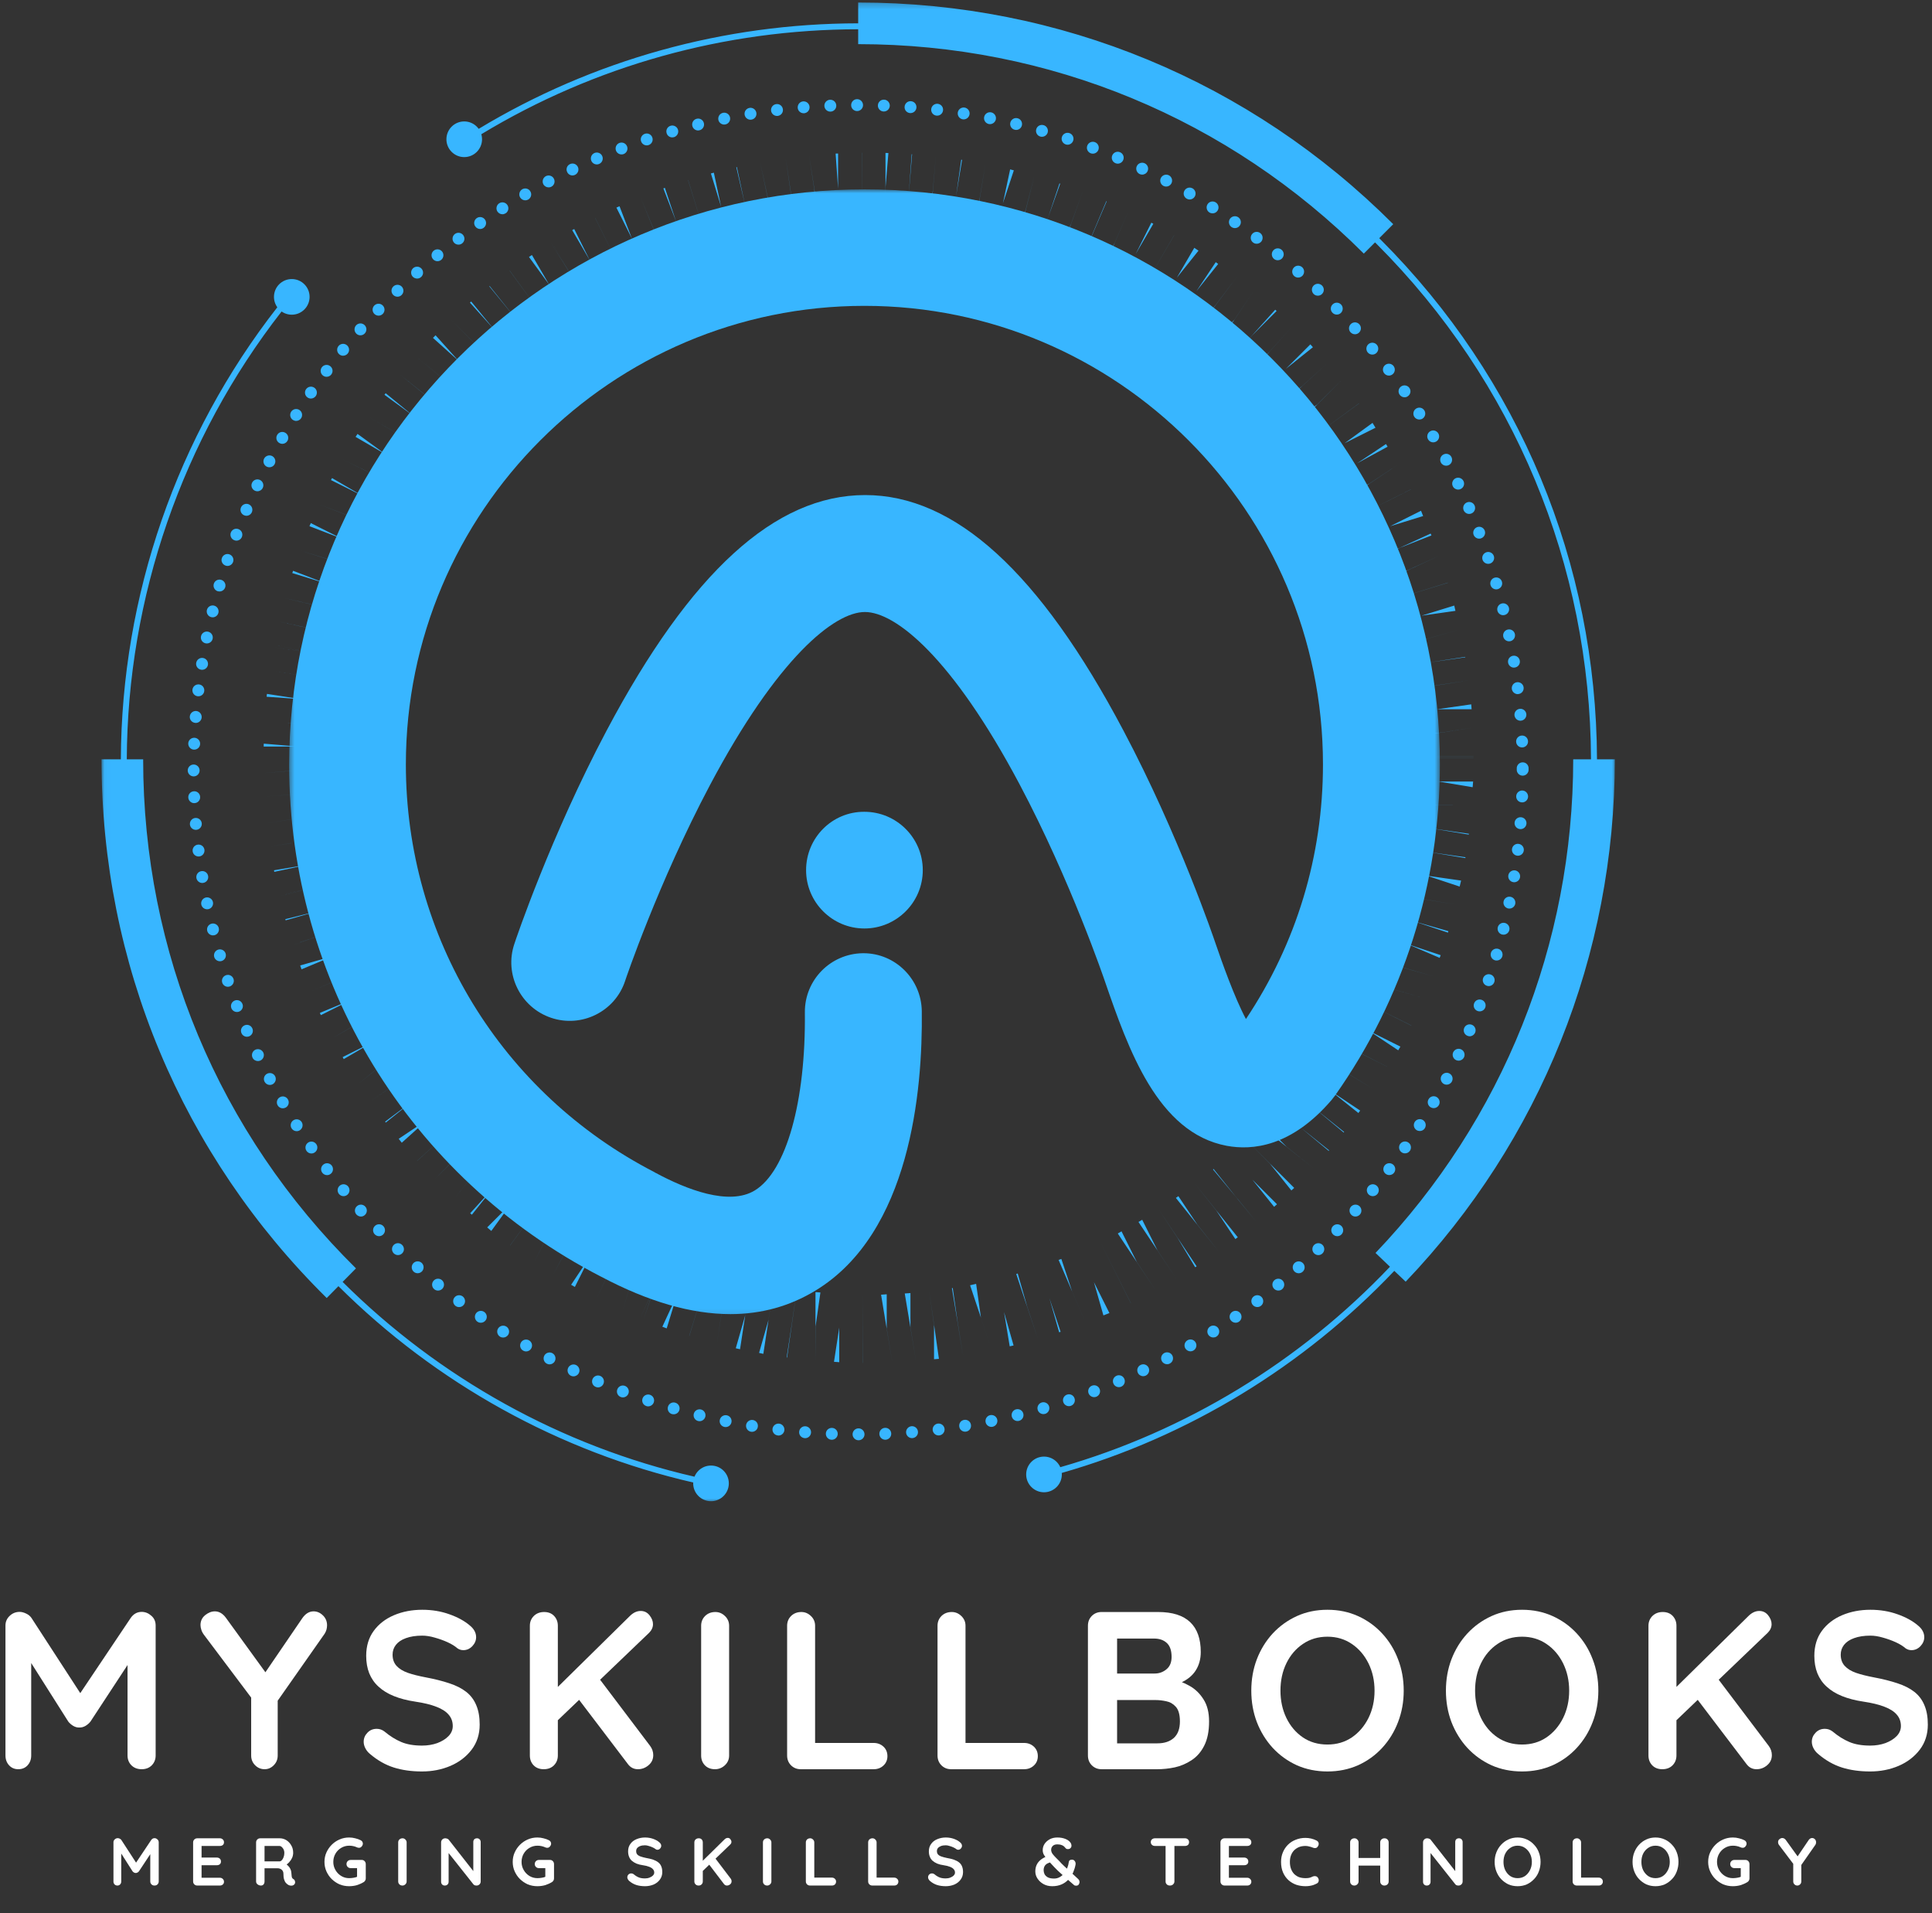 <svg xmlns="http://www.w3.org/2000/svg" width="305" height="302" viewBox="0 0 305 302" fill="none"><rect x="0" y="0" width="305" height="302" fill="#333333" stroke="none"/><path d="M3.093 254.421C3.426 254.421 3.77 254.515 4.134 254.692C4.494 254.859 4.77 255.088 4.968 255.38L13.572 268.63L11.801 268.546L20.634 255.38C21.077 254.744 21.655 254.421 22.363 254.421C22.931 254.421 23.436 254.625 23.884 255.026C24.343 255.416 24.572 255.932 24.572 256.567V277.088C24.572 277.703 24.369 278.213 23.968 278.63C23.561 279.046 23.03 279.255 22.363 279.255C21.697 279.255 21.155 279.046 20.738 278.63C20.332 278.213 20.134 277.703 20.134 277.088V260.401L21.509 260.713L14.28 271.734C14.072 272 13.806 272.229 13.489 272.421C13.166 272.604 12.843 272.687 12.509 272.671C12.202 272.687 11.889 272.604 11.572 272.421C11.249 272.229 10.989 272 10.78 271.734L4.009 261.046L4.926 259.171V277.088C4.926 277.703 4.738 278.213 4.363 278.63C3.988 279.046 3.494 279.255 2.884 279.255C2.285 279.255 1.801 279.046 1.426 278.63C1.051 278.213 0.863 277.703 0.863 277.088V256.567C0.863 255.984 1.077 255.484 1.509 255.067C1.952 254.64 2.478 254.421 3.093 254.421Z" fill="white"></path><path d="M49.507 254.338C50.048 254.338 50.533 254.546 50.965 254.963C51.408 255.38 51.632 255.911 51.632 256.546C51.632 256.755 51.6 256.974 51.548 257.192C51.491 257.416 51.392 257.64 51.257 257.859L43.194 269.359L43.84 266.921V277.088C43.84 277.703 43.632 278.213 43.215 278.63C42.809 279.046 42.33 279.255 41.777 279.255C41.194 279.255 40.694 279.046 40.277 278.63C39.861 278.213 39.652 277.703 39.652 277.088V267.213L39.944 268.338L32.298 258.171C32.059 257.869 31.892 257.578 31.798 257.296C31.699 257.005 31.652 256.744 31.652 256.505C31.652 255.869 31.892 255.349 32.382 254.942C32.882 254.541 33.392 254.338 33.923 254.338C34.574 254.338 35.152 254.671 35.652 255.338L42.465 264.734L41.465 264.588L47.736 255.401C48.236 254.692 48.824 254.338 49.507 254.338Z" fill="white"></path><path d="M66.622 279.609C64.966 279.609 63.481 279.401 62.164 278.984C60.841 278.567 59.581 277.849 58.372 276.817C58.065 276.557 57.831 276.255 57.664 275.921C57.497 275.588 57.414 275.255 57.414 274.921C57.414 274.38 57.606 273.911 57.997 273.505C58.383 273.088 58.877 272.88 59.476 272.88C59.919 272.88 60.32 273.02 60.685 273.296C61.57 274.036 62.461 274.588 63.351 274.963C64.237 275.338 65.331 275.526 66.622 275.526C67.497 275.526 68.299 275.395 69.039 275.13C69.773 274.854 70.362 274.484 70.81 274.026C71.252 273.567 71.476 273.041 71.476 272.442C71.476 271.734 71.257 271.14 70.831 270.651C70.414 270.151 69.768 269.734 68.893 269.401C68.018 269.057 66.903 268.786 65.56 268.588C64.278 268.395 63.153 268.104 62.185 267.713C61.226 267.328 60.419 266.833 59.768 266.234C59.112 265.64 58.622 264.932 58.289 264.109C57.966 263.291 57.81 262.375 57.81 261.359C57.81 259.817 58.206 258.505 58.997 257.421C59.789 256.338 60.856 255.515 62.206 254.942C63.549 254.375 65.039 254.088 66.664 254.088C68.206 254.088 69.627 254.328 70.935 254.796C72.237 255.255 73.31 255.838 74.143 256.546C74.82 257.088 75.164 257.713 75.164 258.421C75.164 258.937 74.961 259.411 74.56 259.838C74.153 260.255 73.685 260.463 73.143 260.463C72.794 260.463 72.476 260.359 72.185 260.151C71.81 259.817 71.299 259.505 70.664 259.213C70.023 258.921 69.351 258.682 68.643 258.484C67.935 258.276 67.273 258.171 66.664 258.171C65.648 258.171 64.789 258.307 64.081 258.567C63.383 258.817 62.856 259.171 62.497 259.63C62.148 260.078 61.976 260.588 61.976 261.171C61.976 261.895 62.185 262.484 62.601 262.942C63.018 263.401 63.612 263.77 64.393 264.046C65.169 264.312 66.106 264.546 67.206 264.755C68.622 265.02 69.862 265.333 70.935 265.692C72.002 266.041 72.893 266.494 73.601 267.046C74.31 267.604 74.836 268.307 75.185 269.151C75.544 269.984 75.726 271.005 75.726 272.213C75.726 273.744 75.299 275.062 74.456 276.171C73.606 277.286 72.487 278.14 71.101 278.734C69.726 279.317 68.231 279.609 66.622 279.609Z" fill="white"></path><path d="M100.711 279.255C100.054 279.255 99.528 278.984 99.127 278.442L90.94 267.671L94.169 264.38L102.627 275.567C102.961 276.015 103.127 276.5 103.127 277.026C103.127 277.682 102.877 278.213 102.377 278.63C101.888 279.046 101.336 279.255 100.711 279.255ZM101.148 254.276C101.716 254.276 102.179 254.505 102.544 254.963C102.903 255.421 103.086 255.89 103.086 256.359C103.086 256.859 102.877 257.317 102.461 257.734L87.606 271.963L87.44 266.88L99.419 255.088C99.961 254.546 100.534 254.276 101.148 254.276ZM85.836 279.255C85.169 279.255 84.632 279.046 84.231 278.63C83.841 278.213 83.648 277.703 83.648 277.088V256.609C83.648 256 83.856 255.484 84.273 255.067C84.7 254.651 85.242 254.442 85.898 254.442C86.565 254.442 87.091 254.651 87.481 255.067C87.867 255.484 88.065 256 88.065 256.609V277.088C88.065 277.703 87.862 278.213 87.461 278.63C87.054 279.046 86.513 279.255 85.836 279.255Z" fill="white"></path><path d="M115.104 277.088C115.104 277.703 114.88 278.213 114.438 278.63C113.99 279.046 113.469 279.255 112.875 279.255C112.209 279.255 111.672 279.046 111.271 278.63C110.88 278.213 110.688 277.703 110.688 277.088V256.609C110.688 256 110.896 255.484 111.313 255.067C111.74 254.651 112.282 254.442 112.938 254.442C113.505 254.442 114.005 254.651 114.438 255.067C114.88 255.484 115.104 256 115.104 256.609V277.088Z" fill="white"></path><path d="M137.928 275.109C138.537 275.109 139.053 275.307 139.47 275.692C139.886 276.083 140.095 276.583 140.095 277.192C140.095 277.791 139.886 278.286 139.47 278.671C139.053 279.062 138.537 279.255 137.928 279.255H126.407C125.792 279.255 125.282 279.046 124.865 278.63C124.459 278.213 124.261 277.703 124.261 277.088V256.609C124.261 256 124.47 255.484 124.886 255.067C125.313 254.651 125.855 254.442 126.511 254.442C127.079 254.442 127.579 254.651 128.011 255.067C128.454 255.484 128.678 256 128.678 256.609V275.713L127.907 275.109H137.928Z" fill="white"></path><path d="M161.672 275.109C162.281 275.109 162.797 275.307 163.214 275.692C163.63 276.083 163.839 276.583 163.839 277.192C163.839 277.791 163.63 278.286 163.214 278.671C162.797 279.062 162.281 279.255 161.672 279.255H150.151C149.536 279.255 149.026 279.046 148.609 278.63C148.203 278.213 148.005 277.703 148.005 277.088V256.609C148.005 256 148.214 255.484 148.63 255.067C149.057 254.651 149.599 254.442 150.255 254.442C150.823 254.442 151.323 254.651 151.755 255.067C152.198 255.484 152.422 256 152.422 256.609V275.713L151.651 275.109H161.672Z" fill="white"></path><path d="M182.832 254.442C185.093 254.442 186.78 254.979 187.895 256.046C189.004 257.104 189.562 258.671 189.562 260.755C189.562 261.869 189.291 262.849 188.749 263.692C188.207 264.526 187.4 265.171 186.332 265.63C185.275 266.088 183.968 266.317 182.416 266.317L182.541 264.734C183.275 264.734 184.114 264.838 185.062 265.046C186.004 265.244 186.921 265.599 187.812 266.109C188.697 266.609 189.426 267.317 189.999 268.234C190.582 269.14 190.874 270.296 190.874 271.713C190.874 273.27 190.614 274.546 190.103 275.546C189.603 276.536 188.937 277.296 188.103 277.838C187.28 278.38 186.4 278.755 185.457 278.963C184.51 279.161 183.603 279.255 182.728 279.255H173.895C173.28 279.255 172.77 279.046 172.353 278.63C171.947 278.213 171.749 277.703 171.749 277.088V256.609C171.749 256 171.947 255.484 172.353 255.067C172.77 254.651 173.28 254.442 173.895 254.442H182.832ZM182.187 258.63H175.895L176.353 258.067V264.484L175.916 264.151H182.291C182.984 264.151 183.603 263.932 184.145 263.484C184.687 263.041 184.957 262.39 184.957 261.526C184.957 260.515 184.697 259.776 184.187 259.317C183.687 258.859 183.02 258.63 182.187 258.63ZM182.478 268.338H176.02L176.353 268.046V275.526L175.999 275.171H182.728C183.812 275.171 184.671 274.89 185.312 274.317C185.947 273.734 186.27 272.869 186.27 271.713C186.27 270.645 186.051 269.875 185.624 269.401C185.207 268.932 184.697 268.64 184.103 268.526C183.52 268.401 182.978 268.338 182.478 268.338Z" fill="white"></path><path d="M221.601 266.859C221.601 268.625 221.299 270.276 220.706 271.817C220.122 273.349 219.289 274.703 218.206 275.88C217.133 277.046 215.862 277.963 214.393 278.63C212.919 279.281 211.31 279.609 209.56 279.609C207.81 279.609 206.195 279.281 204.726 278.63C203.268 277.963 201.997 277.046 200.914 275.88C199.841 274.703 199.008 273.349 198.414 271.817C197.831 270.276 197.539 268.625 197.539 266.859C197.539 265.083 197.831 263.432 198.414 261.901C199.008 260.359 199.841 259.005 200.914 257.838C201.997 256.671 203.268 255.755 204.726 255.088C206.195 254.421 207.81 254.088 209.56 254.088C211.31 254.088 212.919 254.421 214.393 255.088C215.862 255.755 217.133 256.671 218.206 257.838C219.289 259.005 220.122 260.359 220.706 261.901C221.299 263.432 221.601 265.083 221.601 266.859ZM216.997 266.859C216.997 265.276 216.674 263.838 216.039 262.546C215.398 261.255 214.523 260.234 213.414 259.484C212.299 258.724 211.018 258.338 209.56 258.338C208.086 258.338 206.794 258.724 205.685 259.484C204.57 260.234 203.706 261.25 203.081 262.526C202.456 263.807 202.143 265.25 202.143 266.859C202.143 268.442 202.456 269.88 203.081 271.171C203.706 272.453 204.57 273.474 205.685 274.234C206.794 274.984 208.086 275.359 209.56 275.359C211.018 275.359 212.299 274.984 213.414 274.234C214.523 273.474 215.398 272.453 216.039 271.171C216.674 269.88 216.997 268.442 216.997 266.859Z" fill="white"></path><path d="M252.327 266.859C252.327 268.625 252.024 270.276 251.431 271.817C250.847 273.349 250.014 274.703 248.931 275.88C247.858 277.046 246.587 277.963 245.118 278.63C243.644 279.281 242.035 279.609 240.285 279.609C238.535 279.609 236.92 279.281 235.452 278.63C233.993 277.963 232.722 277.046 231.639 275.88C230.566 274.703 229.733 273.349 229.139 271.817C228.556 270.276 228.264 268.625 228.264 266.859C228.264 265.083 228.556 263.432 229.139 261.901C229.733 260.359 230.566 259.005 231.639 257.838C232.722 256.671 233.993 255.755 235.452 255.088C236.92 254.421 238.535 254.088 240.285 254.088C242.035 254.088 243.644 254.421 245.118 255.088C246.587 255.755 247.858 256.671 248.931 257.838C250.014 259.005 250.847 260.359 251.431 261.901C252.024 263.432 252.327 265.083 252.327 266.859ZM247.722 266.859C247.722 265.276 247.399 263.838 246.764 262.546C246.123 261.255 245.248 260.234 244.139 259.484C243.024 258.724 241.743 258.338 240.285 258.338C238.811 258.338 237.519 258.724 236.41 259.484C235.295 260.234 234.431 261.25 233.806 262.526C233.181 263.807 232.868 265.25 232.868 266.859C232.868 268.442 233.181 269.88 233.806 271.171C234.431 272.453 235.295 273.474 236.41 274.234C237.519 274.984 238.811 275.359 240.285 275.359C241.743 275.359 243.024 274.984 244.139 274.234C245.248 273.474 246.123 272.453 246.764 271.171C247.399 269.88 247.722 268.442 247.722 266.859Z" fill="white"></path><path d="M277.302 279.255C276.645 279.255 276.119 278.984 275.718 278.442L267.531 267.671L270.76 264.38L279.218 275.567C279.552 276.015 279.718 276.5 279.718 277.026C279.718 277.682 279.468 278.213 278.968 278.63C278.479 279.046 277.927 279.255 277.302 279.255ZM277.739 254.276C278.307 254.276 278.77 254.505 279.135 254.963C279.494 255.421 279.677 255.89 279.677 256.359C279.677 256.859 279.468 257.317 279.052 257.734L264.198 271.963L264.031 266.88L276.01 255.088C276.552 254.546 277.125 254.276 277.739 254.276ZM262.427 279.255C261.76 279.255 261.224 279.046 260.823 278.63C260.432 278.213 260.239 277.703 260.239 277.088V256.609C260.239 256 260.448 255.484 260.864 255.067C261.291 254.651 261.833 254.442 262.489 254.442C263.156 254.442 263.682 254.651 264.073 255.067C264.458 255.484 264.656 256 264.656 256.609V277.088C264.656 277.703 264.453 278.213 264.052 278.63C263.645 279.046 263.104 279.255 262.427 279.255Z" fill="white"></path><path d="M295.237 279.609C293.581 279.609 292.097 279.401 290.779 278.984C289.456 278.567 288.196 277.849 286.987 276.817C286.68 276.557 286.446 276.255 286.279 275.921C286.112 275.588 286.029 275.255 286.029 274.921C286.029 274.38 286.222 273.911 286.612 273.505C286.998 273.088 287.492 272.88 288.091 272.88C288.534 272.88 288.935 273.02 289.3 273.296C290.185 274.036 291.076 274.588 291.966 274.963C292.852 275.338 293.946 275.526 295.237 275.526C296.112 275.526 296.914 275.395 297.654 275.13C298.388 274.854 298.977 274.484 299.425 274.026C299.867 273.567 300.091 273.041 300.091 272.442C300.091 271.734 299.873 271.14 299.446 270.651C299.029 270.151 298.383 269.734 297.508 269.401C296.633 269.057 295.518 268.786 294.175 268.588C292.893 268.395 291.768 268.104 290.8 267.713C289.841 267.328 289.034 266.833 288.383 266.234C287.727 265.64 287.237 264.932 286.904 264.109C286.581 263.291 286.425 262.375 286.425 261.359C286.425 259.817 286.821 258.505 287.612 257.421C288.404 256.338 289.472 255.515 290.821 254.942C292.164 254.375 293.654 254.088 295.279 254.088C296.821 254.088 298.242 254.328 299.55 254.796C300.852 255.255 301.925 255.838 302.758 256.546C303.435 257.088 303.779 257.713 303.779 258.421C303.779 258.937 303.576 259.411 303.175 259.838C302.768 260.255 302.3 260.463 301.758 260.463C301.409 260.463 301.091 260.359 300.8 260.151C300.425 259.817 299.914 259.505 299.279 259.213C298.638 258.921 297.966 258.682 297.258 258.484C296.55 258.276 295.888 258.171 295.279 258.171C294.263 258.171 293.404 258.307 292.696 258.567C291.998 258.817 291.472 259.171 291.112 259.63C290.763 260.078 290.591 260.588 290.591 261.171C290.591 261.895 290.8 262.484 291.216 262.942C291.633 263.401 292.227 263.77 293.008 264.046C293.784 264.312 294.722 264.546 295.821 264.755C297.237 265.02 298.477 265.333 299.55 265.692C300.617 266.041 301.508 266.494 302.216 267.046C302.925 267.604 303.451 268.307 303.8 269.151C304.159 269.984 304.341 271.005 304.341 272.213C304.341 273.744 303.914 275.062 303.071 276.171C302.222 277.286 301.102 278.14 299.716 278.734C298.341 279.317 296.847 279.609 295.237 279.609Z" fill="white"></path><mask id="mask0_1_137" style="mask-type:luminance" maskUnits="userSpaceOnUse" x="15" y="286" width="277" height="16"><path d="M291.333 286.667H15.333V301.333H291.333V286.667Z" fill="white"></path></mask><g mask="url(#mask0_1_137)"><path d="M18.598 290.137C18.692 290.137 18.796 290.168 18.911 290.22C19.02 290.278 19.103 290.345 19.161 290.429L21.744 294.408L21.223 294.387L23.869 290.429C24.005 290.236 24.182 290.137 24.39 290.137C24.557 290.137 24.708 290.2 24.848 290.325C24.984 290.45 25.057 290.606 25.057 290.783V296.97C25.057 297.153 24.994 297.304 24.869 297.429C24.755 297.554 24.598 297.616 24.39 297.616C24.192 297.616 24.036 297.554 23.911 297.429C23.786 297.304 23.723 297.153 23.723 296.97V291.95L24.14 292.033L21.952 295.345C21.895 295.429 21.817 295.502 21.723 295.554C21.624 295.611 21.525 295.637 21.432 295.637C21.333 295.637 21.234 295.611 21.14 295.554C21.041 295.502 20.963 295.429 20.911 295.345L18.869 292.137L19.14 291.575V296.97C19.14 297.153 19.083 297.304 18.973 297.429C18.859 297.554 18.713 297.616 18.536 297.616C18.353 297.616 18.202 297.554 18.077 297.429C17.963 297.304 17.911 297.153 17.911 296.97V290.783C17.911 290.616 17.973 290.47 18.098 290.345C18.234 290.21 18.4 290.137 18.598 290.137Z" fill="white"></path><path d="M31.154 290.158H34.716C34.894 290.158 35.05 290.22 35.175 290.345C35.3 290.46 35.362 290.606 35.362 290.783C35.362 290.965 35.3 291.111 35.175 291.22C35.05 291.319 34.894 291.366 34.716 291.366H31.737L31.821 291.2V293.283L31.737 293.2H34.237C34.414 293.2 34.571 293.257 34.696 293.366C34.821 293.481 34.883 293.632 34.883 293.825C34.883 294.007 34.821 294.153 34.696 294.262C34.571 294.361 34.414 294.408 34.237 294.408H31.779L31.821 294.325V296.491L31.737 296.387H34.716C34.894 296.387 35.05 296.45 35.175 296.575C35.3 296.7 35.362 296.845 35.362 297.012C35.362 297.194 35.3 297.34 35.175 297.45C35.05 297.564 34.894 297.616 34.716 297.616H31.154C30.956 297.616 30.8 297.554 30.675 297.429C30.55 297.304 30.487 297.153 30.487 296.97V290.804C30.487 290.627 30.55 290.47 30.675 290.345C30.8 290.22 30.956 290.158 31.154 290.158Z" fill="white"></path><path d="M41.2 297.616C41.002 297.616 40.825 297.554 40.658 297.429C40.502 297.304 40.429 297.153 40.429 296.97V290.804C40.429 290.627 40.492 290.47 40.617 290.345C40.742 290.22 40.898 290.158 41.096 290.158H44.158C44.533 290.158 44.877 290.257 45.2 290.45C45.518 290.648 45.773 290.918 45.971 291.262C46.179 291.595 46.283 291.991 46.283 292.45C46.283 292.715 46.226 292.981 46.117 293.241C46.002 293.491 45.851 293.72 45.658 293.929C45.476 294.137 45.268 294.299 45.033 294.408L45.054 294.158C45.247 294.273 45.408 294.403 45.533 294.554C45.669 294.694 45.773 294.845 45.846 295.012C45.929 295.179 45.976 295.361 45.992 295.554C46.018 295.72 46.033 295.877 46.033 296.012C46.044 296.153 46.065 296.273 46.096 296.366C46.137 296.45 46.2 296.523 46.283 296.575C46.45 296.658 46.544 296.793 46.575 296.97C46.617 297.153 46.58 297.304 46.471 297.429C46.387 297.528 46.283 297.59 46.158 297.616C46.044 297.642 45.929 297.642 45.804 297.616C45.679 297.59 45.58 297.554 45.512 297.512C45.387 297.444 45.262 297.34 45.137 297.2C45.012 297.064 44.913 296.877 44.846 296.637C44.773 296.403 44.742 296.095 44.742 295.72C44.742 295.611 44.721 295.507 44.679 295.408C44.637 295.299 44.575 295.21 44.492 295.137C44.408 295.054 44.304 294.991 44.179 294.95C44.065 294.908 43.929 294.887 43.762 294.887H41.617L41.762 294.658V296.97C41.762 297.153 41.71 297.304 41.617 297.429C41.518 297.554 41.377 297.616 41.2 297.616ZM41.617 293.804H44.117C44.242 293.804 44.356 293.752 44.471 293.637C44.596 293.512 44.69 293.356 44.762 293.158C44.846 292.95 44.887 292.72 44.887 292.47C44.887 292.168 44.804 291.908 44.637 291.7C44.471 291.481 44.294 291.366 44.117 291.366H41.637L41.762 291.033V294.054L41.617 293.804Z" fill="white"></path><path d="M55.118 297.72C54.577 297.72 54.066 297.621 53.598 297.429C53.139 297.22 52.728 296.944 52.368 296.595C52.019 296.252 51.743 295.845 51.535 295.387C51.327 294.918 51.223 294.418 51.223 293.887C51.223 293.345 51.327 292.845 51.535 292.387C51.743 291.929 52.019 291.528 52.368 291.179C52.728 290.819 53.139 290.543 53.598 290.345C54.066 290.137 54.577 290.033 55.118 290.033C55.452 290.033 55.769 290.075 56.077 290.158C56.394 290.231 56.686 290.335 56.952 290.47C57.061 290.528 57.144 290.606 57.202 290.7C57.254 290.799 57.285 290.898 57.285 290.991C57.285 291.158 57.223 291.314 57.098 291.45C56.983 291.59 56.848 291.658 56.681 291.658C56.624 291.658 56.561 291.653 56.493 291.637C56.436 291.627 56.379 291.606 56.327 291.575C56.144 291.491 55.952 291.429 55.743 291.387C55.545 291.345 55.337 291.325 55.118 291.325C54.66 291.325 54.233 291.444 53.848 291.679C53.473 291.903 53.17 292.21 52.952 292.595C52.728 292.986 52.618 293.418 52.618 293.887C52.618 294.345 52.728 294.773 52.952 295.158C53.17 295.549 53.473 295.861 53.848 296.095C54.233 296.335 54.66 296.45 55.118 296.45C55.337 296.45 55.577 296.429 55.827 296.387C56.087 296.345 56.295 296.283 56.452 296.2L56.368 296.533V294.7L56.535 294.866H55.368C55.17 294.866 55.014 294.804 54.889 294.679C54.764 294.554 54.702 294.403 54.702 294.22C54.702 294.043 54.764 293.887 54.889 293.762C55.014 293.637 55.17 293.575 55.368 293.575H57.118C57.295 293.575 57.441 293.637 57.556 293.762C57.681 293.887 57.743 294.049 57.743 294.241V296.491C57.743 296.632 57.707 296.752 57.639 296.845C57.582 296.944 57.504 297.023 57.41 297.075C57.087 297.273 56.733 297.429 56.348 297.554C55.957 297.663 55.545 297.72 55.118 297.72Z" fill="white"></path><path d="M64.195 296.97C64.195 297.153 64.123 297.304 63.987 297.429C63.862 297.554 63.706 297.616 63.529 297.616C63.331 297.616 63.175 297.554 63.05 297.429C62.925 297.304 62.862 297.153 62.862 296.97V290.804C62.862 290.627 62.925 290.47 63.05 290.345C63.185 290.22 63.352 290.158 63.55 290.158C63.716 290.158 63.862 290.22 63.987 290.345C64.123 290.47 64.195 290.627 64.195 290.804V296.97Z" fill="white"></path><path d="M75.302 290.158C75.479 290.158 75.62 290.215 75.719 290.325C75.828 290.439 75.886 290.575 75.886 290.741V296.97C75.886 297.153 75.823 297.304 75.698 297.429C75.573 297.554 75.417 297.616 75.24 297.616C75.141 297.616 75.042 297.606 74.948 297.575C74.849 297.533 74.781 297.486 74.74 297.429L70.531 292.116L70.823 291.95V297.012C70.823 297.194 70.766 297.34 70.656 297.45C70.542 297.564 70.396 297.616 70.219 297.616C70.052 297.616 69.912 297.564 69.802 297.45C69.688 297.34 69.636 297.194 69.636 297.012V290.804C69.636 290.627 69.698 290.47 69.823 290.345C69.948 290.22 70.104 290.158 70.302 290.158C70.396 290.158 70.495 290.179 70.594 290.22C70.703 290.252 70.787 290.304 70.844 290.387L74.906 295.575L74.719 295.7V290.741C74.719 290.575 74.766 290.439 74.865 290.325C74.974 290.215 75.12 290.158 75.302 290.158Z" fill="white"></path><path d="M84.837 297.72C84.295 297.72 83.785 297.621 83.316 297.429C82.858 297.22 82.446 296.944 82.087 296.595C81.738 296.252 81.462 295.845 81.254 295.387C81.045 294.918 80.941 294.418 80.941 293.887C80.941 293.345 81.045 292.845 81.254 292.387C81.462 291.929 81.738 291.528 82.087 291.179C82.446 290.819 82.858 290.543 83.316 290.345C83.785 290.137 84.295 290.033 84.837 290.033C85.17 290.033 85.488 290.075 85.795 290.158C86.113 290.231 86.405 290.335 86.67 290.47C86.78 290.528 86.863 290.606 86.92 290.7C86.972 290.799 87.004 290.898 87.004 290.991C87.004 291.158 86.941 291.314 86.816 291.45C86.702 291.59 86.566 291.658 86.4 291.658C86.342 291.658 86.28 291.653 86.212 291.637C86.155 291.627 86.097 291.606 86.045 291.575C85.863 291.491 85.67 291.429 85.462 291.387C85.264 291.345 85.056 291.325 84.837 291.325C84.379 291.325 83.952 291.444 83.566 291.679C83.191 291.903 82.889 292.21 82.67 292.595C82.446 292.986 82.337 293.418 82.337 293.887C82.337 294.345 82.446 294.773 82.67 295.158C82.889 295.549 83.191 295.861 83.566 296.095C83.952 296.335 84.379 296.45 84.837 296.45C85.056 296.45 85.295 296.429 85.545 296.387C85.806 296.345 86.014 296.283 86.17 296.2L86.087 296.533V294.7L86.254 294.866H85.087C84.889 294.866 84.733 294.804 84.608 294.679C84.483 294.554 84.42 294.403 84.42 294.22C84.42 294.043 84.483 293.887 84.608 293.762C84.733 293.637 84.889 293.575 85.087 293.575H86.837C87.014 293.575 87.16 293.637 87.275 293.762C87.4 293.887 87.462 294.049 87.462 294.241V296.491C87.462 296.632 87.426 296.752 87.358 296.845C87.301 296.944 87.222 297.023 87.129 297.075C86.806 297.273 86.452 297.429 86.066 297.554C85.676 297.663 85.264 297.72 84.837 297.72Z" fill="white"></path><path d="M101.824 297.72C101.324 297.72 100.871 297.658 100.47 297.533C100.064 297.408 99.684 297.194 99.324 296.887C99.241 296.804 99.168 296.715 99.116 296.616C99.059 296.523 99.033 296.424 99.033 296.325C99.033 296.158 99.085 296.012 99.199 295.887C99.324 295.762 99.475 295.7 99.658 295.7C99.793 295.7 99.918 295.741 100.033 295.825C100.293 296.049 100.559 296.215 100.824 296.325C101.085 296.439 101.418 296.491 101.824 296.491C102.085 296.491 102.324 296.45 102.533 296.366C102.751 296.283 102.934 296.174 103.074 296.033C103.21 295.898 103.283 295.741 103.283 295.575C103.283 295.356 103.21 295.174 103.074 295.033C102.949 294.882 102.751 294.757 102.491 294.658C102.225 294.549 101.892 294.465 101.491 294.408C101.116 294.356 100.783 294.273 100.491 294.158C100.199 294.033 99.949 293.882 99.741 293.7C99.543 293.523 99.397 293.304 99.303 293.054C99.205 292.804 99.158 292.528 99.158 292.22C99.158 291.762 99.272 291.377 99.512 291.054C99.746 290.72 100.064 290.47 100.47 290.304C100.887 290.127 101.335 290.033 101.824 290.033C102.283 290.033 102.705 290.106 103.095 290.241C103.496 290.382 103.824 290.564 104.074 290.783C104.283 290.95 104.387 291.137 104.387 291.345C104.387 291.502 104.324 291.648 104.199 291.783C104.085 291.908 103.949 291.97 103.783 291.97C103.668 291.97 103.574 291.939 103.491 291.866C103.376 291.773 103.225 291.679 103.033 291.595C102.835 291.502 102.626 291.424 102.408 291.366C102.199 291.299 102.001 291.262 101.824 291.262C101.517 291.262 101.262 291.304 101.054 291.387C100.845 291.47 100.684 291.585 100.574 291.72C100.475 291.845 100.429 292.002 100.429 292.179C100.429 292.387 100.481 292.564 100.595 292.7C100.72 292.84 100.897 292.95 101.137 293.033C101.371 293.116 101.658 293.194 101.991 293.262C102.418 293.335 102.793 293.424 103.116 293.533C103.434 293.648 103.699 293.783 103.908 293.95C104.126 294.116 104.288 294.325 104.387 294.575C104.496 294.825 104.554 295.132 104.554 295.491C104.554 295.95 104.418 296.356 104.158 296.7C103.908 297.033 103.574 297.293 103.158 297.47C102.741 297.637 102.293 297.72 101.824 297.72Z" fill="white"></path><path d="M114.762 297.616C114.564 297.616 114.408 297.533 114.283 297.366L111.824 294.137L112.783 293.137L115.345 296.512C115.439 296.637 115.491 296.783 115.491 296.95C115.491 297.148 115.413 297.304 115.262 297.429C115.106 297.554 114.939 297.616 114.762 297.616ZM114.887 290.095C115.064 290.095 115.205 290.168 115.304 290.304C115.413 290.444 115.47 290.585 115.47 290.72C115.47 290.877 115.408 291.012 115.283 291.137L110.824 295.429L110.762 293.887L114.366 290.345C114.533 290.179 114.705 290.095 114.887 290.095ZM110.283 297.616C110.085 297.616 109.929 297.554 109.804 297.429C109.679 297.304 109.616 297.153 109.616 296.97V290.804C109.616 290.627 109.679 290.47 109.804 290.345C109.939 290.22 110.106 290.158 110.304 290.158C110.512 290.158 110.668 290.22 110.783 290.345C110.892 290.47 110.949 290.627 110.949 290.804V296.97C110.949 297.153 110.887 297.304 110.762 297.429C110.647 297.554 110.491 297.616 110.283 297.616Z" fill="white"></path><path d="M121.777 296.97C121.777 297.153 121.704 297.304 121.568 297.429C121.443 297.554 121.287 297.616 121.11 297.616C120.912 297.616 120.756 297.554 120.631 297.429C120.506 297.304 120.443 297.153 120.443 296.97V290.804C120.443 290.627 120.506 290.47 120.631 290.345C120.766 290.22 120.933 290.158 121.131 290.158C121.297 290.158 121.443 290.22 121.568 290.345C121.704 290.47 121.777 290.627 121.777 290.804V296.97Z" fill="white"></path><path d="M131.342 296.366C131.519 296.366 131.675 296.429 131.8 296.554C131.925 296.668 131.988 296.814 131.988 296.991C131.988 297.174 131.925 297.325 131.8 297.45C131.675 297.564 131.519 297.616 131.342 297.616H127.884C127.686 297.616 127.529 297.554 127.404 297.429C127.279 297.304 127.217 297.153 127.217 296.97V290.804C127.217 290.627 127.279 290.47 127.404 290.345C127.54 290.22 127.706 290.158 127.904 290.158C128.071 290.158 128.217 290.22 128.342 290.345C128.477 290.47 128.55 290.627 128.55 290.804V296.554L128.321 296.366H131.342Z" fill="white"></path><path d="M141.177 296.366C141.354 296.366 141.51 296.429 141.635 296.554C141.76 296.668 141.823 296.814 141.823 296.991C141.823 297.174 141.76 297.325 141.635 297.45C141.51 297.564 141.354 297.616 141.177 297.616H137.719C137.521 297.616 137.364 297.554 137.239 297.429C137.114 297.304 137.052 297.153 137.052 296.97V290.804C137.052 290.627 137.114 290.47 137.239 290.345C137.375 290.22 137.542 290.158 137.739 290.158C137.906 290.158 138.052 290.22 138.177 290.345C138.312 290.47 138.385 290.627 138.385 290.804V296.554L138.156 296.366H141.177Z" fill="white"></path><path d="M149.304 297.72C148.804 297.72 148.351 297.658 147.95 297.533C147.543 297.408 147.163 297.194 146.804 296.887C146.72 296.804 146.648 296.715 146.595 296.616C146.538 296.523 146.512 296.424 146.512 296.325C146.512 296.158 146.564 296.012 146.679 295.887C146.804 295.762 146.955 295.7 147.137 295.7C147.273 295.7 147.398 295.741 147.512 295.825C147.773 296.049 148.038 296.215 148.304 296.325C148.564 296.439 148.898 296.491 149.304 296.491C149.564 296.491 149.804 296.45 150.012 296.366C150.231 296.283 150.413 296.174 150.554 296.033C150.689 295.898 150.762 295.741 150.762 295.575C150.762 295.356 150.689 295.174 150.554 295.033C150.429 294.882 150.231 294.757 149.97 294.658C149.705 294.549 149.371 294.465 148.97 294.408C148.595 294.356 148.262 294.273 147.97 294.158C147.679 294.033 147.429 293.882 147.22 293.7C147.023 293.523 146.877 293.304 146.783 293.054C146.684 292.804 146.637 292.528 146.637 292.22C146.637 291.762 146.752 291.377 146.991 291.054C147.226 290.72 147.543 290.47 147.95 290.304C148.366 290.127 148.814 290.033 149.304 290.033C149.762 290.033 150.184 290.106 150.575 290.241C150.976 290.382 151.304 290.564 151.554 290.783C151.762 290.95 151.866 291.137 151.866 291.345C151.866 291.502 151.804 291.648 151.679 291.783C151.564 291.908 151.429 291.97 151.262 291.97C151.148 291.97 151.054 291.939 150.97 291.866C150.856 291.773 150.705 291.679 150.512 291.595C150.314 291.502 150.106 291.424 149.887 291.366C149.679 291.299 149.481 291.262 149.304 291.262C148.996 291.262 148.741 291.304 148.533 291.387C148.325 291.47 148.163 291.585 148.054 291.72C147.955 291.845 147.908 292.002 147.908 292.179C147.908 292.387 147.96 292.564 148.075 292.7C148.2 292.84 148.377 292.95 148.616 293.033C148.851 293.116 149.137 293.194 149.47 293.262C149.898 293.335 150.273 293.424 150.595 293.533C150.913 293.648 151.179 293.783 151.387 293.95C151.606 294.116 151.767 294.325 151.866 294.575C151.976 294.825 152.033 295.132 152.033 295.491C152.033 295.95 151.898 296.356 151.637 296.7C151.387 297.033 151.054 297.293 150.637 297.47C150.22 297.637 149.773 297.72 149.304 297.72Z" fill="white"></path><path d="M166.11 297.72C165.594 297.72 165.136 297.611 164.735 297.387C164.344 297.168 164.032 296.882 163.798 296.533C163.558 296.174 163.443 295.793 163.443 295.387C163.443 295.028 163.506 294.7 163.631 294.408C163.756 294.116 163.943 293.861 164.193 293.637C164.454 293.403 164.782 293.21 165.173 293.054L166.006 293.908C165.506 294.023 165.173 294.189 165.006 294.408C164.839 294.616 164.756 294.882 164.756 295.2C164.756 295.408 164.803 295.616 164.902 295.825C165.011 296.023 165.183 296.189 165.423 296.325C165.673 296.45 165.995 296.512 166.402 296.512C166.735 296.512 167.032 296.439 167.298 296.283C167.574 296.132 167.808 295.929 168.006 295.679C168.199 295.429 168.36 295.153 168.485 294.845C168.61 294.528 168.693 294.21 168.735 293.887C168.745 293.778 168.787 293.694 168.86 293.637C168.943 293.569 169.068 293.533 169.235 293.533C169.428 293.533 169.574 293.611 169.673 293.762C169.782 293.903 169.824 294.075 169.798 294.283C169.725 294.7 169.6 295.116 169.423 295.533C169.24 295.939 168.995 296.304 168.693 296.637C168.402 296.97 168.037 297.236 167.61 297.429C167.178 297.621 166.678 297.72 166.11 297.72ZM169.902 297.637C169.818 297.637 169.74 297.627 169.673 297.616C169.615 297.59 169.574 297.564 169.548 297.533C169.032 297.09 168.558 296.679 168.131 296.304C167.714 295.929 167.324 295.575 166.964 295.241C166.615 294.898 166.282 294.549 165.964 294.2C165.714 293.908 165.485 293.653 165.277 293.429C165.079 293.194 164.923 292.97 164.798 292.762C164.673 292.543 164.61 292.299 164.61 292.033C164.61 291.689 164.699 291.366 164.881 291.075C165.074 290.773 165.344 290.523 165.693 290.325C166.037 290.132 166.449 290.033 166.923 290.033C167.423 290.033 167.865 290.116 168.256 290.283C168.641 290.45 168.907 290.668 169.048 290.929C169.058 290.944 169.079 290.991 169.11 291.075C169.136 291.158 169.152 291.252 169.152 291.345C169.152 291.486 169.094 291.611 168.985 291.72C168.886 291.819 168.756 291.866 168.589 291.866C168.475 291.866 168.386 291.845 168.318 291.804C168.261 291.752 168.214 291.7 168.173 291.658C168.016 291.45 167.839 291.314 167.631 291.241C167.433 291.158 167.199 291.116 166.923 291.116C166.6 291.116 166.36 291.2 166.193 291.366C166.027 291.533 165.943 291.736 165.943 291.97C165.943 292.194 166.016 292.418 166.173 292.637C166.339 292.845 166.516 293.049 166.714 293.241C166.923 293.439 167.094 293.611 167.235 293.762C167.443 294.002 167.683 294.252 167.964 294.512C168.24 294.778 168.516 295.033 168.798 295.283C169.074 295.533 169.329 295.773 169.568 295.991C169.803 296.215 169.995 296.398 170.152 296.533C170.245 296.616 170.318 296.7 170.36 296.783C170.402 296.866 170.423 296.97 170.423 297.095C170.423 297.194 170.381 297.314 170.298 297.45C170.214 297.575 170.079 297.637 169.902 297.637Z" fill="white"></path><path d="M184.694 297.616C184.486 297.616 184.319 297.554 184.194 297.429C184.069 297.304 184.007 297.153 184.007 296.97V290.783H185.403V296.97C185.403 297.153 185.33 297.304 185.194 297.429C185.069 297.554 184.903 297.616 184.694 297.616ZM182.34 291.366C182.142 291.366 181.986 291.314 181.861 291.2C181.736 291.09 181.673 290.944 181.673 290.762C181.673 290.569 181.736 290.424 181.861 290.325C181.986 290.215 182.142 290.158 182.34 290.158H187.069C187.246 290.158 187.403 290.215 187.528 290.325C187.653 290.439 187.715 290.585 187.715 290.762C187.715 290.96 187.653 291.111 187.528 291.22C187.403 291.319 187.246 291.366 187.069 291.366H182.34Z" fill="white"></path><path d="M193.337 290.158H196.9C197.077 290.158 197.233 290.22 197.358 290.345C197.483 290.46 197.545 290.606 197.545 290.783C197.545 290.965 197.483 291.111 197.358 291.22C197.233 291.319 197.077 291.366 196.9 291.366H193.92L194.004 291.2V293.283L193.92 293.2H196.42C196.598 293.2 196.754 293.257 196.879 293.366C197.004 293.481 197.066 293.632 197.066 293.825C197.066 294.007 197.004 294.153 196.879 294.262C196.754 294.361 196.598 294.408 196.42 294.408H193.962L194.004 294.325V296.491L193.92 296.387H196.9C197.077 296.387 197.233 296.45 197.358 296.575C197.483 296.7 197.545 296.845 197.545 297.012C197.545 297.194 197.483 297.34 197.358 297.45C197.233 297.564 197.077 297.616 196.9 297.616H193.337C193.139 297.616 192.983 297.554 192.858 297.429C192.733 297.304 192.67 297.153 192.67 296.97V290.804C192.67 290.627 192.733 290.47 192.858 290.345C192.983 290.22 193.139 290.158 193.337 290.158Z" fill="white"></path><path d="M207.841 290.512C208.034 290.611 208.143 290.757 208.175 290.95C208.201 291.148 208.143 291.325 208.008 291.491C207.925 291.616 207.805 291.689 207.654 291.7C207.513 291.715 207.367 291.689 207.216 291.616C207.05 291.549 206.867 291.491 206.675 291.45C206.492 291.398 206.3 291.366 206.091 291.366C205.701 291.366 205.352 291.429 205.05 291.554C204.758 291.679 204.498 291.856 204.279 292.075C204.071 292.299 203.909 292.564 203.8 292.866C203.685 293.174 203.633 293.512 203.633 293.887C203.633 294.319 203.696 294.694 203.821 295.012C203.946 295.335 204.117 295.606 204.341 295.825C204.56 296.033 204.821 296.194 205.112 296.304C205.414 296.403 205.742 296.45 206.091 296.45C206.284 296.45 206.472 296.439 206.654 296.408C206.847 296.366 207.034 296.299 207.216 296.2C207.367 296.132 207.513 296.111 207.654 296.137C207.805 296.153 207.93 296.22 208.029 296.345C208.164 296.528 208.216 296.715 208.175 296.908C208.143 297.09 208.039 297.22 207.862 297.304C207.664 297.403 207.472 297.486 207.279 297.554C207.081 297.611 206.888 297.648 206.696 297.679C206.498 297.705 206.3 297.72 206.091 297.72C205.576 297.72 205.091 297.642 204.633 297.491C204.175 297.325 203.763 297.085 203.404 296.762C203.039 296.429 202.758 296.028 202.55 295.554C202.341 295.069 202.237 294.512 202.237 293.887C202.237 293.335 202.331 292.825 202.529 292.366C202.722 291.908 202.987 291.512 203.321 291.179C203.664 290.835 204.076 290.569 204.55 290.387C205.018 290.194 205.534 290.095 206.091 290.095C206.393 290.095 206.696 290.132 206.987 290.2C207.289 290.273 207.576 290.377 207.841 290.512Z" fill="white"></path><path d="M213.828 290.158C213.995 290.158 214.141 290.22 214.266 290.345C214.401 290.47 214.474 290.627 214.474 290.804V296.97C214.474 297.153 214.401 297.304 214.266 297.429C214.141 297.554 213.984 297.616 213.807 297.616C213.609 297.616 213.453 297.554 213.328 297.429C213.203 297.304 213.141 297.153 213.141 296.97V290.804C213.141 290.627 213.203 290.47 213.328 290.345C213.464 290.22 213.63 290.158 213.828 290.158ZM218.557 290.158C218.75 290.158 218.912 290.22 219.037 290.345C219.162 290.47 219.224 290.627 219.224 290.804V296.97C219.224 297.153 219.162 297.304 219.037 297.429C218.912 297.554 218.745 297.616 218.537 297.616C218.37 297.616 218.214 297.554 218.078 297.429C217.953 297.304 217.891 297.153 217.891 296.97V290.804C217.891 290.627 217.953 290.47 218.078 290.345C218.214 290.22 218.375 290.158 218.557 290.158ZM213.807 293.262H218.557V294.47H213.807V293.262Z" fill="white"></path><path d="M230.317 290.158C230.494 290.158 230.635 290.215 230.734 290.325C230.843 290.439 230.901 290.575 230.901 290.741V296.97C230.901 297.153 230.838 297.304 230.713 297.429C230.588 297.554 230.432 297.616 230.255 297.616C230.156 297.616 230.057 297.606 229.963 297.575C229.864 297.533 229.796 297.486 229.755 297.429L225.546 292.116L225.838 291.95V297.012C225.838 297.194 225.781 297.34 225.671 297.45C225.557 297.564 225.411 297.616 225.234 297.616C225.067 297.616 224.927 297.564 224.817 297.45C224.703 297.34 224.651 297.194 224.651 297.012V290.804C224.651 290.627 224.713 290.47 224.838 290.345C224.963 290.22 225.119 290.158 225.317 290.158C225.411 290.158 225.51 290.179 225.609 290.22C225.718 290.252 225.802 290.304 225.859 290.387L229.921 295.575L229.734 295.7V290.741C229.734 290.575 229.781 290.439 229.88 290.325C229.989 290.215 230.135 290.158 230.317 290.158Z" fill="white"></path><path d="M243.206 293.887C243.206 294.418 243.112 294.918 242.935 295.387C242.769 295.845 242.519 296.252 242.185 296.595C241.862 296.944 241.482 297.22 241.039 297.429C240.591 297.621 240.107 297.72 239.581 297.72C239.05 297.72 238.565 297.621 238.123 297.429C237.69 297.22 237.31 296.944 236.977 296.595C236.654 296.252 236.404 295.845 236.227 295.387C236.045 294.918 235.956 294.418 235.956 293.887C235.956 293.345 236.045 292.845 236.227 292.387C236.404 291.929 236.654 291.528 236.977 291.179C237.31 290.819 237.69 290.543 238.123 290.345C238.565 290.137 239.05 290.033 239.581 290.033C240.107 290.033 240.591 290.137 241.039 290.345C241.482 290.543 241.862 290.819 242.185 291.179C242.519 291.528 242.769 291.929 242.935 292.387C243.112 292.845 243.206 293.345 243.206 293.887ZM241.831 293.887C241.831 293.403 241.732 292.97 241.539 292.595C241.341 292.21 241.081 291.903 240.748 291.679C240.414 291.444 240.024 291.325 239.581 291.325C239.133 291.325 238.748 291.444 238.414 291.679C238.081 291.903 237.815 292.21 237.623 292.595C237.44 292.97 237.352 293.403 237.352 293.887C237.352 294.361 237.44 294.793 237.623 295.179C237.815 295.569 238.081 295.882 238.414 296.116C238.748 296.34 239.133 296.45 239.581 296.45C240.024 296.45 240.414 296.34 240.748 296.116C241.081 295.882 241.341 295.569 241.539 295.179C241.732 294.793 241.831 294.361 241.831 293.887Z" fill="white"></path><path d="M252.393 296.366C252.57 296.366 252.726 296.429 252.851 296.554C252.976 296.668 253.038 296.814 253.038 296.991C253.038 297.174 252.976 297.325 252.851 297.45C252.726 297.564 252.57 297.616 252.393 297.616H248.934C248.736 297.616 248.58 297.554 248.455 297.429C248.33 297.304 248.268 297.153 248.268 296.97V290.804C248.268 290.627 248.33 290.47 248.455 290.345C248.591 290.22 248.757 290.158 248.955 290.158C249.122 290.158 249.268 290.22 249.393 290.345C249.528 290.47 249.601 290.627 249.601 290.804V296.554L249.372 296.366H252.393Z" fill="white"></path><path d="M264.978 293.887C264.978 294.418 264.884 294.918 264.707 295.387C264.54 295.845 264.29 296.252 263.957 296.595C263.634 296.944 263.254 297.22 262.811 297.429C262.363 297.621 261.879 297.72 261.353 297.72C260.821 297.72 260.337 297.621 259.894 297.429C259.462 297.22 259.082 296.944 258.749 296.595C258.426 296.252 258.176 295.845 257.999 295.387C257.816 294.918 257.728 294.418 257.728 293.887C257.728 293.345 257.816 292.845 257.999 292.387C258.176 291.929 258.426 291.528 258.749 291.179C259.082 290.819 259.462 290.543 259.894 290.345C260.337 290.137 260.821 290.033 261.353 290.033C261.879 290.033 262.363 290.137 262.811 290.345C263.254 290.543 263.634 290.819 263.957 291.179C264.29 291.528 264.54 291.929 264.707 292.387C264.884 292.845 264.978 293.345 264.978 293.887ZM263.603 293.887C263.603 293.403 263.504 292.97 263.311 292.595C263.113 292.21 262.853 291.903 262.519 291.679C262.186 291.444 261.795 291.325 261.353 291.325C260.905 291.325 260.519 291.444 260.186 291.679C259.853 291.903 259.587 292.21 259.394 292.595C259.212 292.97 259.124 293.403 259.124 293.887C259.124 294.361 259.212 294.793 259.394 295.179C259.587 295.569 259.853 295.882 260.186 296.116C260.519 296.34 260.905 296.45 261.353 296.45C261.795 296.45 262.186 296.34 262.519 296.116C262.853 295.882 263.113 295.569 263.311 295.179C263.504 294.793 263.603 294.361 263.603 293.887Z" fill="white"></path><path d="M273.56 297.72C273.018 297.72 272.508 297.621 272.039 297.429C271.581 297.22 271.169 296.944 270.81 296.595C270.461 296.252 270.185 295.845 269.977 295.387C269.768 294.918 269.664 294.418 269.664 293.887C269.664 293.345 269.768 292.845 269.977 292.387C270.185 291.929 270.461 291.528 270.81 291.179C271.169 290.819 271.581 290.543 272.039 290.345C272.508 290.137 273.018 290.033 273.56 290.033C273.893 290.033 274.211 290.075 274.518 290.158C274.836 290.231 275.128 290.335 275.393 290.47C275.503 290.528 275.586 290.606 275.643 290.7C275.695 290.799 275.727 290.898 275.727 290.991C275.727 291.158 275.664 291.314 275.539 291.45C275.425 291.59 275.289 291.658 275.123 291.658C275.065 291.658 275.003 291.653 274.935 291.637C274.878 291.627 274.82 291.606 274.768 291.575C274.586 291.491 274.393 291.429 274.185 291.387C273.987 291.345 273.779 291.325 273.56 291.325C273.102 291.325 272.675 291.444 272.289 291.679C271.914 291.903 271.612 292.21 271.393 292.595C271.169 292.986 271.06 293.418 271.06 293.887C271.06 294.345 271.169 294.773 271.393 295.158C271.612 295.549 271.914 295.861 272.289 296.095C272.675 296.335 273.102 296.45 273.56 296.45C273.779 296.45 274.018 296.429 274.268 296.387C274.529 296.345 274.737 296.283 274.893 296.2L274.81 296.533V294.7L274.977 294.866H273.81C273.612 294.866 273.456 294.804 273.331 294.679C273.206 294.554 273.143 294.403 273.143 294.22C273.143 294.043 273.206 293.887 273.331 293.762C273.456 293.637 273.612 293.575 273.81 293.575H275.56C275.737 293.575 275.883 293.637 275.998 293.762C276.123 293.887 276.185 294.049 276.185 294.241V296.491C276.185 296.632 276.149 296.752 276.081 296.845C276.024 296.944 275.945 297.023 275.852 297.075C275.529 297.273 275.175 297.429 274.789 297.554C274.399 297.663 273.987 297.72 273.56 297.72Z" fill="white"></path><path d="M286.075 290.116C286.241 290.116 286.387 290.179 286.512 290.304C286.637 290.429 286.7 290.59 286.7 290.783C286.7 290.84 286.689 290.903 286.679 290.97C286.663 291.043 286.637 291.111 286.595 291.179L284.179 294.637L284.366 293.908V296.97C284.366 297.153 284.304 297.304 284.179 297.429C284.054 297.554 283.908 297.616 283.741 297.616C283.559 297.616 283.408 297.554 283.283 297.429C283.158 297.304 283.095 297.153 283.095 296.97V293.991L283.2 294.325L280.887 291.262C280.814 291.179 280.767 291.095 280.741 291.012C280.71 290.918 280.7 290.835 280.7 290.762C280.7 290.569 280.767 290.418 280.908 290.304C281.059 290.179 281.21 290.116 281.366 290.116C281.575 290.116 281.752 290.215 281.908 290.408L283.95 293.241L283.658 293.2L285.533 290.429C285.684 290.22 285.866 290.116 286.075 290.116Z" fill="white"></path></g><mask id="mask1_1_137" style="mask-type:luminance" maskUnits="userSpaceOnUse" x="16" y="0" width="240" height="238"><path d="M16.026 0.25H255.026V237.25H16.026V0.25Z" fill="white"></path></mask><g mask="url(#mask1_1_137)"><path d="M254.932 119.849C254.932 150.703 243.203 179.99 221.911 202.302L220.115 200.594L219.432 199.943L217.151 197.766C237.276 176.682 248.359 149.01 248.359 119.849H254.932ZM135.479 0.396V6.969C165.63 6.969 193.979 18.708 215.302 40.031L219.948 35.385C197.385 12.823 167.385 0.396 135.479 0.396ZM22.599 119.849H16.026C16.026 152.057 28.656 182.255 51.578 204.88L53.427 203.01L54.089 202.339L56.198 200.203C34.531 178.823 22.599 150.286 22.599 119.849ZM43.776 48.505C27.927 68.797 19.182 94.016 19.078 119.849H20.016C20.12 94.26 28.776 69.276 44.453 49.167C44.932 48.547 45.417 47.943 45.906 47.333L45.177 46.74C44.703 47.323 44.234 47.911 43.776 48.505ZM109.635 233.083C88.672 228.266 69.37 217.531 54.089 202.339L53.427 203.01C68.833 218.333 88.302 229.146 109.438 234C110.323 234.214 111.219 234.406 112.115 234.589L112.302 233.667C111.406 233.484 110.516 233.292 109.635 233.083ZM73.193 21.802L73.698 22.594C74.453 22.115 75.224 21.641 75.99 21.182C93.912 10.354 114.417 4.641 135.479 4.62V3.682C114.271 3.703 93.62 9.453 75.568 20.338C74.771 20.807 73.979 21.297 73.193 21.802ZM167.385 231.583C166.422 231.865 165.443 232.125 164.469 232.38L164.703 233.286C165.682 233.036 166.646 232.771 167.615 232.49C187.542 226.797 205.792 215.672 220.115 200.594L219.432 199.943C205.234 214.901 187.151 225.927 167.385 231.583ZM217.984 37.844C217.906 37.76 217.818 37.677 217.734 37.594L217.073 38.26C217.151 38.333 217.24 38.422 217.323 38.505C239.042 60.25 251.052 89.125 251.167 119.849H252.115C251.995 88.87 239.885 59.766 217.984 37.844ZM46.062 44.047C44.505 44.047 43.25 45.307 43.25 46.859C43.25 48.411 44.51 49.672 46.062 49.672C47.615 49.672 48.875 48.411 48.875 46.859C48.875 45.307 47.62 44.047 46.062 44.047ZM112.245 231.323C110.687 231.323 109.432 232.589 109.432 234.141C109.432 235.693 110.693 236.953 112.245 236.953C113.802 236.953 115.057 235.688 115.057 234.141C115.063 232.583 113.802 231.323 112.245 231.323ZM164.813 229.911C163.26 229.911 162 231.177 162 232.729C162 234.281 163.266 235.542 164.813 235.542C166.37 235.542 167.63 234.276 167.63 232.729C167.63 231.177 166.37 229.911 164.813 229.911ZM73.287 19.167C71.729 19.167 70.474 20.432 70.474 21.984C70.474 23.531 71.734 24.797 73.287 24.797C74.838 24.797 76.099 23.531 76.099 21.984C76.099 20.432 74.844 19.167 73.287 19.167ZM135.542 227.333C136.057 227.333 136.479 226.906 136.479 226.391C136.474 225.875 136.052 225.453 135.531 225.453C135.016 225.453 134.594 225.88 134.594 226.391C134.594 226.911 135.021 227.333 135.542 227.333ZM131.313 227.255C131.813 227.255 132.229 226.854 132.25 226.354C132.266 225.833 131.865 225.396 131.349 225.38C130.833 225.359 130.391 225.766 130.375 226.276C130.359 226.797 130.76 227.229 131.276 227.255C131.292 227.255 131.302 227.255 131.313 227.255ZM139.76 227.25C139.771 227.25 139.786 227.25 139.797 227.25C140.318 227.224 140.719 226.792 140.698 226.271C140.682 225.755 140.24 225.344 139.724 225.37C139.203 225.391 138.802 225.828 138.823 226.349C138.844 226.854 139.26 227.25 139.76 227.25ZM127.104 227.005C127.589 227.005 127.995 226.63 128.036 226.141C128.078 225.62 127.688 225.167 127.167 225.125C126.651 225.083 126.203 225.474 126.161 225.99C126.115 226.51 126.505 226.953 127.026 227C127.047 227.005 127.068 227.005 127.104 227.005ZM143.974 226.995C144.005 226.995 144.026 226.995 144.052 226.99C144.057 226.99 144.057 226.99 144.057 226.99C144.578 226.943 144.958 226.5 144.917 225.979C144.875 225.458 144.427 225.078 143.906 225.115H143.911C143.391 225.156 143.005 225.609 143.042 226.13C143.083 226.62 143.49 226.995 143.974 226.995ZM122.891 226.589C123.365 226.589 123.771 226.234 123.828 225.76C123.885 225.24 123.516 224.771 123.005 224.708C122.484 224.651 122.021 225.016 121.953 225.531C121.896 226.052 122.266 226.516 122.776 226.573C122.823 226.578 122.854 226.589 122.891 226.589ZM148.172 226.573C148.219 226.573 148.25 226.568 148.292 226.563C148.807 226.505 149.172 226.036 149.115 225.521C149.047 225 148.583 224.641 148.063 224.698C147.547 224.76 147.182 225.229 147.24 225.745C147.307 226.224 147.708 226.573 148.172 226.573ZM118.714 226C119.167 226 119.568 225.672 119.635 225.214C119.719 224.698 119.375 224.219 118.865 224.135C118.354 224.052 117.87 224.406 117.786 224.906C117.708 225.422 118.047 225.901 118.563 225.99C118.609 225.995 118.667 226 118.714 226ZM152.354 225.979C152.406 225.979 152.464 225.974 152.51 225.969C153.026 225.885 153.37 225.401 153.281 224.885C153.208 224.375 152.719 224.026 152.208 224.115C151.693 224.193 151.349 224.677 151.438 225.188C151.505 225.651 151.906 225.979 152.354 225.979ZM114.557 225.25C114.99 225.25 115.385 224.943 115.474 224.495C115.578 223.99 115.245 223.49 114.74 223.391C114.229 223.286 113.734 223.62 113.63 224.125C113.526 224.63 113.854 225.13 114.37 225.234C114.427 225.24 114.495 225.25 114.557 225.25ZM156.516 225.224C156.578 225.224 156.646 225.214 156.703 225.203C157.214 225.094 157.536 224.604 157.438 224.099C157.333 223.583 156.839 223.266 156.328 223.365C155.823 223.464 155.495 223.958 155.594 224.469C155.682 224.917 156.083 225.224 156.516 225.224ZM110.432 224.323C110.859 224.323 111.24 224.036 111.349 223.615C111.474 223.104 111.161 222.599 110.661 222.474C110.151 222.354 109.646 222.656 109.526 223.161C109.401 223.667 109.708 224.177 110.214 224.297C110.286 224.313 110.365 224.323 110.432 224.323ZM160.641 224.297C160.714 224.297 160.786 224.286 160.865 224.271C161.365 224.146 161.677 223.641 161.547 223.13C161.427 222.63 160.922 222.323 160.411 222.448C159.911 222.568 159.604 223.083 159.729 223.583C159.833 224.01 160.214 224.297 160.641 224.297ZM106.354 223.234C106.76 223.234 107.135 222.974 107.25 222.563C107.396 222.068 107.109 221.542 106.604 221.401C106.109 221.255 105.583 221.542 105.448 222.047C105.302 222.542 105.589 223.068 106.089 223.203C106.182 223.224 106.266 223.234 106.354 223.234ZM164.719 223.203C164.802 223.203 164.891 223.193 164.979 223.172C165.479 223.026 165.766 222.505 165.625 222.005C165.484 221.51 164.958 221.224 164.464 221.365C163.964 221.51 163.672 222.036 163.818 222.531C163.938 222.938 164.313 223.203 164.719 223.203ZM102.318 221.984C102.708 221.984 103.078 221.734 103.214 221.344C103.38 220.854 103.109 220.318 102.615 220.156C102.125 219.995 101.594 220.26 101.432 220.75C101.266 221.24 101.536 221.771 102.026 221.932C102.12 221.969 102.219 221.984 102.318 221.984ZM168.75 221.953C168.849 221.953 168.948 221.932 169.047 221.901C169.536 221.734 169.802 221.208 169.635 220.714C169.474 220.224 168.943 219.958 168.453 220.125C167.958 220.292 167.693 220.818 167.859 221.313C167.995 221.703 168.359 221.953 168.75 221.953ZM98.328 220.568C98.708 220.568 99.068 220.333 99.208 219.958C99.391 219.474 99.146 218.932 98.662 218.75C98.177 218.568 97.635 218.813 97.453 219.297C97.271 219.781 97.51 220.323 98 220.505C98.109 220.547 98.213 220.568 98.328 220.568ZM172.729 220.526C172.839 220.526 172.953 220.51 173.057 220.469C173.542 220.286 173.786 219.74 173.604 219.26C173.422 218.771 172.88 218.531 172.396 218.714C171.911 218.896 171.667 219.443 171.849 219.922C171.995 220.297 172.354 220.526 172.729 220.526ZM94.401 218.99C94.766 218.99 95.115 218.771 95.266 218.417C95.474 217.932 95.25 217.391 94.771 217.182C94.297 216.979 93.745 217.203 93.542 217.677C93.338 218.156 93.557 218.703 94.037 218.906C94.151 218.958 94.281 218.99 94.401 218.99ZM176.635 218.948C176.76 218.948 176.88 218.927 177.005 218.875C177.484 218.667 177.703 218.12 177.495 217.641C177.292 217.161 176.745 216.943 176.266 217.146V217.151C175.781 217.354 175.563 217.906 175.771 218.38C175.922 218.74 176.271 218.948 176.635 218.948ZM90.537 217.245C90.885 217.245 91.224 217.047 91.391 216.708C91.609 216.24 91.406 215.682 90.943 215.458C90.474 215.234 89.912 215.443 89.688 215.906C89.469 216.375 89.667 216.932 90.135 217.156C90.271 217.219 90.406 217.245 90.537 217.245ZM180.479 217.219C180.615 217.224 180.75 217.188 180.88 217.13C181.344 216.901 181.547 216.344 181.328 215.88C181.104 215.411 180.547 215.208 180.078 215.438C179.609 215.656 179.406 216.214 179.63 216.682C179.781 217.021 180.125 217.219 180.479 217.219ZM86.755 215.354C87.088 215.354 87.422 215.172 87.588 214.849C87.828 214.391 87.651 213.823 87.193 213.583C86.745 213.344 86.172 213.516 85.927 213.974C85.688 214.432 85.859 215 86.318 215.24C86.458 215.323 86.609 215.354 86.755 215.354ZM184.25 215.333C184.396 215.333 184.547 215.297 184.682 215.224C184.682 215.219 184.682 215.219 184.682 215.219C185.141 214.984 185.318 214.417 185.073 213.953C184.839 213.5 184.271 213.318 183.807 213.557C183.349 213.802 183.167 214.37 183.417 214.833C183.583 215.156 183.906 215.328 184.25 215.333ZM83.052 213.313C83.375 213.313 83.693 213.141 83.865 212.844C84.125 212.391 83.974 211.823 83.521 211.563C83.073 211.302 82.5 211.453 82.24 211.906C81.979 212.354 82.13 212.927 82.583 213.182C82.729 213.271 82.891 213.313 83.052 213.313ZM187.938 213.297C188.099 213.297 188.26 213.255 188.406 213.167C188.854 212.906 189.01 212.333 188.745 211.885C188.484 211.438 187.911 211.286 187.464 211.547C187.016 211.813 186.865 212.38 187.12 212.823C187.297 213.125 187.615 213.297 187.938 213.297ZM79.432 211.12C79.74 211.12 80.047 210.964 80.229 210.682C80.5 210.25 80.375 209.661 79.932 209.385C79.5 209.115 78.912 209.245 78.635 209.682C78.359 210.12 78.495 210.703 78.932 210.979C79.083 211.078 79.255 211.12 79.432 211.12ZM191.542 211.109C191.714 211.109 191.891 211.068 192.042 210.964C192.479 210.693 192.609 210.104 192.339 209.672C192.063 209.229 191.474 209.099 191.042 209.375C190.604 209.651 190.469 210.234 190.745 210.672C190.927 210.953 191.234 211.109 191.542 211.109ZM75.906 208.786C76.203 208.786 76.495 208.641 76.677 208.385C76.979 207.958 76.87 207.375 76.443 207.078C76.016 206.776 75.427 206.891 75.135 207.313C74.844 207.74 74.948 208.328 75.37 208.62C75.537 208.734 75.724 208.786 75.906 208.786ZM195.063 208.781C195.245 208.781 195.427 208.729 195.594 208.615C196.016 208.318 196.125 207.74 195.828 207.307C195.531 206.885 194.953 206.771 194.521 207.073C194.094 207.37 193.984 207.948 194.281 208.375C194.469 208.635 194.766 208.781 195.063 208.781ZM72.474 206.313C72.76 206.313 73.042 206.188 73.224 205.943C73.542 205.526 73.458 204.943 73.042 204.625C72.625 204.318 72.037 204.401 71.729 204.813C71.417 205.229 71.5 205.818 71.912 206.125C72.083 206.255 72.281 206.313 72.474 206.313ZM198.49 206.307C198.688 206.307 198.88 206.25 199.052 206.12C199.464 205.813 199.547 205.229 199.234 204.807C198.922 204.396 198.339 204.313 197.922 204.625C197.505 204.938 197.422 205.521 197.74 205.938C197.922 206.182 198.203 206.307 198.49 206.307ZM69.151 203.708C69.422 203.708 69.693 203.589 69.88 203.365C70.213 202.964 70.151 202.37 69.745 202.042H69.75C69.344 201.714 68.755 201.776 68.427 202.177C68.094 202.578 68.162 203.172 68.557 203.495C68.729 203.641 68.943 203.708 69.151 203.708ZM201.802 203.703C202.016 203.703 202.229 203.641 202.401 203.495C202.797 203.167 202.859 202.578 202.531 202.177C202.208 201.776 201.609 201.719 201.214 202.042C200.813 202.37 200.75 202.958 201.083 203.365C201.266 203.589 201.542 203.703 201.802 203.703ZM205.021 200.974C205.245 200.974 205.469 200.896 205.646 200.734C206.036 200.396 206.068 199.802 205.724 199.411C205.38 199.021 204.781 198.99 204.396 199.333C204.005 199.677 203.974 200.271 204.318 200.661C204.5 200.865 204.76 200.974 205.021 200.974ZM65.932 200.969C66.193 200.969 66.448 200.859 66.635 200.656C66.979 200.26 66.948 199.672 66.557 199.323C66.167 198.984 65.578 199.021 65.234 199.406C64.891 199.792 64.927 200.391 65.312 200.729C65.49 200.891 65.708 200.969 65.932 200.969ZM208.125 198.109C208.365 198.109 208.594 198.021 208.771 197.844C209.146 197.484 209.156 196.891 208.802 196.516C208.443 196.141 207.844 196.13 207.469 196.49C207.099 196.849 207.083 197.443 207.443 197.818C207.635 198.01 207.88 198.109 208.125 198.109ZM62.828 198.104C63.073 198.104 63.323 198.005 63.505 197.813C63.87 197.443 63.849 196.849 63.474 196.49C63.099 196.125 62.51 196.141 62.146 196.51C61.786 196.885 61.802 197.474 62.172 197.839C62.359 198.016 62.594 198.104 62.828 198.104ZM211.109 195.12C211.359 195.12 211.604 195.026 211.792 194.833C211.786 194.833 211.786 194.833 211.786 194.833C212.146 194.458 212.13 193.87 211.76 193.505C211.385 193.146 210.797 193.156 210.432 193.531C210.068 193.901 210.083 194.495 210.458 194.859C210.651 195.036 210.875 195.12 211.109 195.12ZM59.839 195.12C60.078 195.12 60.307 195.031 60.49 194.854C60.859 194.495 60.875 193.901 60.51 193.526C60.156 193.156 59.557 193.141 59.188 193.5C58.812 193.854 58.797 194.458 59.161 194.828C59.349 195.021 59.599 195.12 59.839 195.12ZM213.979 192.021C214.24 192.021 214.5 191.906 214.688 191.703C215.031 191.313 214.99 190.724 214.609 190.375C214.219 190.031 213.63 190.073 213.281 190.453C212.938 190.844 212.979 191.432 213.359 191.781C213.536 191.943 213.76 192.021 213.979 192.021ZM56.974 192.021C57.198 192.021 57.417 191.943 57.594 191.781C57.984 191.438 58.021 190.844 57.672 190.458C57.328 190.068 56.74 190.031 56.349 190.38C55.953 190.724 55.922 191.318 56.271 191.703C56.464 191.906 56.719 192.021 56.974 192.021ZM54.24 188.802C54.443 188.802 54.656 188.729 54.828 188.594C55.234 188.26 55.286 187.672 54.964 187.276V187.271C54.63 186.87 54.042 186.813 53.646 187.135C53.24 187.469 53.188 188.057 53.51 188.458C53.698 188.688 53.969 188.802 54.24 188.802ZM216.724 188.802C216.995 188.802 217.266 188.688 217.453 188.458C217.781 188.057 217.724 187.469 217.313 187.135C216.917 186.813 216.328 186.87 215.995 187.271C215.661 187.672 215.724 188.26 216.125 188.594C216.297 188.729 216.51 188.802 216.724 188.802ZM51.63 185.484C51.828 185.484 52.021 185.422 52.193 185.292C52.609 184.984 52.688 184.396 52.38 183.979C52.068 183.568 51.479 183.484 51.068 183.797C50.651 184.109 50.568 184.693 50.88 185.109C51.068 185.354 51.344 185.484 51.63 185.484ZM219.328 185.474C219.609 185.474 219.891 185.349 220.078 185.104C220.385 184.693 220.302 184.099 219.891 183.792C219.474 183.479 218.885 183.563 218.578 183.974C218.266 184.391 218.344 184.979 218.76 185.286C218.938 185.417 219.135 185.474 219.328 185.474ZM49.161 182.068C49.344 182.068 49.531 182.01 49.693 181.896C50.12 181.599 50.229 181.01 49.932 180.594C49.63 180.167 49.052 180.057 48.63 180.354C48.203 180.651 48.094 181.24 48.391 181.661C48.391 181.667 48.391 181.667 48.391 181.667C48.573 181.922 48.859 182.068 49.161 182.068ZM221.807 182.047C222.104 182.047 222.396 181.906 222.573 181.646C222.578 181.646 222.578 181.646 222.578 181.646C222.87 181.219 222.766 180.63 222.339 180.339C221.917 180.042 221.323 180.151 221.031 180.578V180.568C220.74 180.995 220.844 181.583 221.271 181.88C221.438 182 221.625 182.047 221.807 182.047ZM46.828 178.547C47 178.547 47.177 178.5 47.333 178.401C47.766 178.125 47.901 177.542 47.625 177.104C47.349 176.672 46.766 176.536 46.328 176.818C45.891 177.094 45.76 177.672 46.036 178.109C46.219 178.391 46.521 178.547 46.828 178.547ZM224.141 178.521C224.448 178.521 224.75 178.375 224.932 178.089C224.927 178.089 224.927 178.089 224.927 178.089C225.208 177.651 225.078 177.073 224.641 176.792C224.198 176.516 223.62 176.646 223.344 177.083C223.068 177.521 223.193 178.104 223.635 178.38C223.797 178.479 223.969 178.521 224.141 178.521ZM44.646 174.938C44.802 174.938 44.969 174.891 45.115 174.813C45.568 174.552 45.714 173.979 45.453 173.531C45.198 173.078 44.625 172.927 44.177 173.188C43.724 173.448 43.573 174.021 43.833 174.469C44.005 174.771 44.318 174.938 44.646 174.938ZM226.328 174.911C226.661 174.911 226.974 174.74 227.146 174.443C227.406 173.99 227.25 173.422 226.802 173.156C226.349 172.896 225.781 173.052 225.526 173.5C225.26 173.948 225.411 174.521 225.859 174.781C226.01 174.865 226.177 174.911 226.328 174.911ZM42.604 171.25C42.745 171.25 42.901 171.219 43.036 171.141C43.49 170.896 43.672 170.328 43.432 169.87C43.193 169.411 42.625 169.24 42.161 169.479C41.703 169.719 41.526 170.286 41.771 170.75C41.943 171.063 42.266 171.25 42.604 171.25ZM228.375 171.208C228.714 171.208 229.042 171.026 229.208 170.703C229.453 170.245 229.276 169.677 228.818 169.438C228.365 169.193 227.797 169.37 227.547 169.833C227.313 170.286 227.49 170.854 227.948 171.104C228.078 171.167 228.229 171.208 228.375 171.208ZM40.714 167.479C40.854 167.479 40.984 167.448 41.12 167.391C41.589 167.161 41.786 166.604 41.568 166.135C41.339 165.667 40.781 165.469 40.312 165.688C39.844 165.917 39.646 166.474 39.865 166.943C40.026 167.286 40.365 167.479 40.714 167.479ZM230.271 167.417C230.62 167.417 230.953 167.219 231.12 166.88C231.12 166.885 231.12 166.885 231.12 166.885C231.339 166.417 231.141 165.854 230.672 165.635C230.203 165.406 229.646 165.615 229.417 166.083C229.198 166.547 229.396 167.109 229.865 167.328C230 167.391 230.135 167.417 230.271 167.417ZM38.979 163.641C39.104 163.641 39.224 163.62 39.349 163.568C39.828 163.359 40.047 162.807 39.839 162.328C39.635 161.854 39.083 161.63 38.609 161.839C38.13 162.042 37.906 162.594 38.12 163.073C38.266 163.422 38.615 163.641 38.979 163.641ZM232.005 163.568C232.37 163.568 232.719 163.349 232.875 162.99C233.078 162.51 232.854 161.964 232.38 161.76C231.901 161.557 231.354 161.776 231.151 162.25C230.948 162.729 231.161 163.276 231.641 163.484C231.766 163.536 231.885 163.568 232.005 163.568ZM37.401 159.734C37.51 159.734 37.625 159.719 37.734 159.677C38.224 159.49 38.464 158.948 38.276 158.469C38.094 157.984 37.552 157.734 37.068 157.922C36.583 158.104 36.339 158.651 36.526 159.13C36.521 159.13 36.521 159.13 36.521 159.13C36.667 159.505 37.026 159.734 37.401 159.734ZM233.594 159.635C233.969 159.635 234.328 159.406 234.474 159.031C234.656 158.547 234.411 158.005 233.922 157.823C233.438 157.641 232.896 157.875 232.714 158.37C232.526 158.854 232.766 159.396 233.26 159.578C233.37 159.62 233.479 159.635 233.594 159.635ZM35.974 155.755C36.078 155.755 36.182 155.734 36.276 155.703C36.766 155.536 37.031 155 36.865 154.516C36.698 154.026 36.172 153.755 35.677 153.927C35.188 154.094 34.922 154.62 35.089 155.115C35.219 155.505 35.589 155.755 35.974 155.755ZM235.016 155.646C235.406 155.646 235.776 155.401 235.906 155C236.073 154.51 235.807 153.979 235.318 153.818C234.828 153.651 234.292 153.922 234.13 154.406C233.964 154.896 234.229 155.427 234.719 155.594C234.813 155.625 234.917 155.646 235.016 155.646ZM34.719 151.724C34.802 151.724 34.891 151.714 34.984 151.688C35.479 151.542 35.766 151.026 35.625 150.526C35.479 150.031 34.964 149.74 34.458 149.885C33.964 150.031 33.677 150.557 33.818 151.052C33.938 151.453 34.312 151.724 34.719 151.724ZM236.271 151.609C236.682 151.609 237.057 151.339 237.172 150.932C237.313 150.432 237.026 149.911 236.526 149.766C236.031 149.625 235.505 149.911 235.365 150.411C235.224 150.906 235.51 151.432 236.005 151.573C236.094 151.604 236.182 151.609 236.271 151.609ZM33.625 147.641C33.703 147.641 33.776 147.63 33.854 147.615C34.354 147.495 34.661 146.979 34.536 146.479C34.417 145.974 33.901 145.672 33.401 145.792C32.896 145.917 32.589 146.427 32.714 146.932C32.823 147.354 33.203 147.641 33.625 147.641ZM237.359 147.531C237.781 147.531 238.167 147.245 238.271 146.818C238.396 146.313 238.089 145.807 237.583 145.682C237.083 145.557 236.568 145.865 236.448 146.37C236.328 146.87 236.63 147.38 237.13 147.505C237.208 147.521 237.286 147.531 237.359 147.531ZM32.698 143.521C32.76 143.521 32.828 143.516 32.885 143.505C33.396 143.401 33.719 142.906 33.62 142.396C33.516 141.885 33.021 141.563 32.51 141.661C32.005 141.771 31.677 142.26 31.776 142.771C31.865 143.219 32.266 143.521 32.698 143.521ZM238.286 143.411C238.719 143.411 239.12 143.104 239.208 142.661C239.313 142.146 238.979 141.656 238.474 141.552C237.958 141.448 237.469 141.776 237.365 142.286C237.26 142.792 237.589 143.286 238.099 143.396C238.156 143.406 238.224 143.411 238.286 143.411ZM31.938 139.37C31.99 139.37 32.036 139.365 32.089 139.354C32.599 139.276 32.948 138.792 32.859 138.281C32.781 137.766 32.297 137.417 31.781 137.505C31.271 137.583 30.922 138.068 31.005 138.583C31.083 139.042 31.479 139.37 31.938 139.37ZM239.042 139.255C239.495 139.255 239.896 138.922 239.969 138.464C240.047 137.948 239.698 137.469 239.193 137.385C238.677 137.307 238.198 137.651 238.115 138.161C238.031 138.677 238.38 139.151 238.885 139.24C238.943 139.25 238.99 139.255 239.042 139.255ZM31.344 135.188C31.38 135.188 31.417 135.188 31.458 135.182C31.969 135.125 32.339 134.656 32.276 134.135C32.214 133.62 31.745 133.25 31.229 133.318C30.713 133.38 30.349 133.849 30.412 134.359C30.469 134.844 30.88 135.188 31.344 135.188ZM239.63 135.068C240.099 135.068 240.505 134.719 240.557 134.24C240.62 133.729 240.255 133.26 239.734 133.198C239.224 133.13 238.755 133.5 238.693 134.021C238.635 134.531 238.995 135 239.516 135.063C239.552 135.068 239.594 135.068 239.63 135.068ZM30.917 130.984C30.943 130.984 30.969 130.984 30.995 130.979C31.51 130.938 31.896 130.49 31.854 129.969C31.812 129.453 31.359 129.068 30.838 129.104C30.323 129.151 29.943 129.599 29.979 130.12C30.021 130.615 30.438 130.984 30.917 130.984ZM240.047 130.87C240.531 130.87 240.938 130.5 240.979 130.005C241.021 129.484 240.635 129.031 240.12 128.995C239.599 128.948 239.146 129.333 239.104 129.854C239.063 130.37 239.448 130.823 239.969 130.865C239.995 130.87 240.026 130.87 240.047 130.87ZM30.656 126.771C30.672 126.771 30.688 126.766 30.703 126.766C31.219 126.75 31.625 126.307 31.599 125.792C31.578 125.276 31.146 124.865 30.625 124.896C30.104 124.911 29.698 125.349 29.724 125.87C29.745 126.37 30.162 126.771 30.656 126.771ZM240.297 126.651C240.797 126.651 241.214 126.255 241.234 125.755C241.25 125.234 240.849 124.792 240.333 124.776C239.813 124.76 239.38 125.156 239.359 125.677C239.339 126.198 239.74 126.63 240.255 126.646C240.271 126.651 240.286 126.651 240.297 126.651ZM30.573 122.547C31.094 122.547 31.51 122.125 31.51 121.609C31.51 121.094 31.088 120.672 30.573 120.672C30.057 120.672 29.635 121.099 29.635 121.609C29.635 122.13 30.062 122.547 30.573 122.547ZM240.38 122.432C240.901 122.432 241.318 122.01 241.318 121.495C241.318 121.453 241.318 121.417 241.307 121.375C241.313 121.333 241.318 121.297 241.318 121.266C241.318 120.745 240.896 120.323 240.38 120.328C239.865 120.328 239.443 120.75 239.443 121.271C239.443 121.313 239.448 121.344 239.453 121.385C239.448 121.422 239.443 121.464 239.443 121.495C239.443 122.01 239.865 122.432 240.38 122.432ZM30.656 118.323C31.162 118.323 31.578 117.932 31.594 117.422C31.615 116.906 31.208 116.469 30.698 116.448C30.177 116.432 29.734 116.833 29.719 117.344C29.703 117.865 30.104 118.307 30.62 118.323C30.63 118.323 30.641 118.323 30.656 118.323ZM240.286 117.974C240.307 117.974 240.318 117.974 240.333 117.974C240.849 117.953 241.255 117.516 241.224 117C241.208 116.479 240.771 116.073 240.25 116.099C239.729 116.12 239.328 116.557 239.349 117.073C239.37 117.583 239.786 117.974 240.286 117.974ZM30.906 114.109C31.391 114.109 31.802 113.729 31.838 113.24C31.875 112.724 31.49 112.271 30.974 112.224C30.453 112.188 30.005 112.573 29.963 113.094C29.917 113.609 30.312 114.063 30.828 114.099C30.849 114.109 30.88 114.109 30.906 114.109ZM240.026 113.76C240.052 113.76 240.073 113.755 240.099 113.755C240.62 113.708 241 113.255 240.964 112.74C240.917 112.219 240.469 111.839 239.948 111.88C239.427 111.922 239.047 112.375 239.083 112.891C239.135 113.385 239.542 113.76 240.026 113.76ZM31.318 109.901C31.787 109.901 32.193 109.557 32.245 109.073C32.307 108.557 31.943 108.094 31.427 108.031C30.912 107.974 30.443 108.333 30.38 108.854C30.323 109.37 30.688 109.839 31.203 109.896C31.245 109.901 31.281 109.901 31.318 109.901ZM239.599 109.563C239.635 109.563 239.677 109.557 239.714 109.547C240.229 109.49 240.594 109.021 240.531 108.5C240.469 107.984 240 107.625 239.484 107.682C238.969 107.745 238.604 108.214 238.667 108.734C238.729 109.208 239.135 109.563 239.599 109.563ZM31.901 105.719C32.359 105.719 32.755 105.391 32.828 104.932C32.901 104.417 32.562 103.938 32.047 103.854C31.537 103.771 31.057 104.125 30.974 104.63C30.969 104.63 30.969 104.63 30.969 104.63C30.891 105.146 31.229 105.62 31.745 105.708C31.802 105.714 31.849 105.719 31.901 105.719ZM239.005 105.38C239.052 105.38 239.109 105.375 239.156 105.359C239.672 105.281 240.016 104.792 239.927 104.281C239.849 103.766 239.359 103.422 238.849 103.51C238.333 103.589 237.99 104.078 238.078 104.589C238.151 105.047 238.552 105.38 239.005 105.38ZM32.651 101.563C33.089 101.563 33.484 101.255 33.573 100.807C33.677 100.302 33.344 99.807 32.839 99.703C32.328 99.599 31.833 99.932 31.729 100.443C31.625 100.948 31.953 101.443 32.469 101.547C32.526 101.563 32.589 101.563 32.651 101.563ZM238.234 101.224C238.297 101.224 238.365 101.214 238.422 101.208C238.938 101.099 239.255 100.604 239.156 100.094C239.052 99.583 238.557 99.26 238.047 99.365C237.542 99.469 237.214 99.963 237.313 100.474C237.406 100.922 237.802 101.224 238.234 101.224ZM33.573 97.438C33.995 97.438 34.375 97.151 34.479 96.729C34.604 96.219 34.297 95.713 33.792 95.588C33.292 95.469 32.781 95.771 32.661 96.281C32.542 96.781 32.844 97.292 33.349 97.412C33.422 97.432 33.5 97.438 33.573 97.438ZM237.302 97.104C237.38 97.104 237.453 97.088 237.531 97.073C238.031 96.953 238.339 96.438 238.214 95.938C238.094 95.438 237.578 95.125 237.078 95.255C236.573 95.38 236.271 95.891 236.391 96.391C236.5 96.818 236.88 97.104 237.302 97.104ZM34.656 93.359C35.062 93.359 35.438 93.088 35.557 92.682C35.703 92.188 35.411 91.662 34.911 91.521C34.417 91.375 33.891 91.662 33.75 92.162C33.604 92.662 33.891 93.182 34.391 93.328C34.484 93.349 34.568 93.359 34.656 93.359ZM236.203 93.026C236.292 93.026 236.375 93.016 236.469 92.984C236.969 92.844 237.255 92.318 237.109 91.823C236.969 91.323 236.443 91.037 235.948 91.182C235.448 91.323 235.161 91.849 235.307 92.344C235.422 92.76 235.797 93.026 236.203 93.026ZM35.911 89.328C36.302 89.328 36.672 89.078 36.802 88.682C36.964 88.193 36.698 87.662 36.208 87.495C35.719 87.328 35.188 87.599 35.021 88.094C34.854 88.583 35.125 89.115 35.62 89.276C35.714 89.312 35.812 89.328 35.911 89.328ZM234.943 88.995C235.042 88.995 235.141 88.979 235.24 88.948C235.724 88.781 235.995 88.25 235.828 87.76C235.661 87.271 235.13 87.005 234.641 87.172C234.151 87.338 233.88 87.87 234.047 88.359C234.182 88.75 234.547 88.995 234.943 88.995ZM37.323 85.338C37.698 85.338 38.057 85.104 38.198 84.724C38.38 84.24 38.141 83.698 37.646 83.516C37.161 83.328 36.63 83.573 36.438 84.062C36.266 84.552 36.505 85.088 36.99 85.271C37.104 85.312 37.214 85.338 37.323 85.338ZM233.51 85.021C233.625 85.021 233.74 85 233.844 84.958C234.328 84.776 234.573 84.229 234.391 83.75C234.203 83.266 233.661 83.021 233.182 83.208C232.698 83.391 232.453 83.938 232.635 84.417C232.786 84.792 233.13 85.021 233.51 85.021ZM38.901 81.412C39.266 81.412 39.609 81.193 39.766 80.838C39.969 80.354 39.75 79.812 39.271 79.599C38.792 79.396 38.245 79.625 38.042 80.099C37.839 80.578 38.057 81.125 38.536 81.333C38.651 81.375 38.781 81.412 38.901 81.412ZM231.932 81.12C232.057 81.12 232.182 81.094 232.302 81.042C232.781 80.838 233 80.287 232.797 79.807C232.594 79.323 232.042 79.104 231.557 79.312C231.083 79.516 230.865 80.068 231.068 80.552C231.224 80.901 231.568 81.12 231.932 81.12ZM40.635 77.542C40.984 77.542 41.323 77.344 41.484 77.005C41.708 76.537 41.505 75.974 41.036 75.755C40.568 75.537 40.01 75.734 39.792 76.203C39.562 76.672 39.766 77.229 40.234 77.453C40.365 77.516 40.5 77.542 40.635 77.542ZM230.198 77.276C230.328 77.276 230.469 77.25 230.599 77.182C231.063 76.963 231.266 76.401 231.042 75.938C230.813 75.469 230.255 75.271 229.786 75.49C229.323 75.719 229.12 76.281 229.349 76.745C229.505 77.078 229.844 77.276 230.198 77.276ZM42.526 73.755C42.865 73.755 43.193 73.578 43.359 73.255C43.604 72.797 43.427 72.234 42.969 71.984C42.51 71.75 41.943 71.927 41.698 72.38C41.458 72.838 41.63 73.406 42.089 73.646C42.229 73.724 42.38 73.755 42.526 73.755ZM228.297 73.51C228.448 73.51 228.599 73.474 228.74 73.401C229.193 73.162 229.375 72.594 229.13 72.13C228.896 71.672 228.328 71.495 227.865 71.74C227.406 71.974 227.229 72.542 227.469 73.005C227.635 73.328 227.964 73.51 228.297 73.51ZM44.568 70.057C44.891 70.057 45.208 69.885 45.38 69.588C45.635 69.135 45.49 68.568 45.036 68.307C44.583 68.042 44.016 68.198 43.755 68.651C43.495 69.099 43.646 69.667 44.099 69.927C44.24 70.01 44.406 70.057 44.568 70.057ZM226.255 69.823C226.417 69.823 226.578 69.781 226.724 69.698C227.177 69.432 227.328 68.865 227.068 68.412C226.802 67.963 226.234 67.807 225.781 68.073C225.339 68.333 225.182 68.906 225.448 69.354C225.62 69.651 225.932 69.823 226.255 69.823ZM46.75 66.438C47.062 66.438 47.365 66.281 47.547 66C47.823 65.557 47.693 64.979 47.255 64.703C46.818 64.427 46.234 64.562 45.958 64.995C45.682 65.432 45.812 66.016 46.25 66.292C46.406 66.385 46.583 66.438 46.75 66.438ZM224.068 66.219C224.24 66.219 224.417 66.172 224.568 66.078C225.005 65.797 225.135 65.219 224.859 64.781C224.578 64.338 224 64.213 223.563 64.49C223.125 64.766 222.995 65.349 223.271 65.787C223.448 66.068 223.76 66.219 224.068 66.219ZM49.089 62.906C49.385 62.906 49.677 62.76 49.859 62.5C50.151 62.078 50.047 61.484 49.62 61.198C49.198 60.901 48.604 61.01 48.312 61.438C48.021 61.865 48.125 62.448 48.552 62.74C48.719 62.854 48.901 62.906 49.089 62.906ZM221.734 62.708C221.917 62.708 222.104 62.656 222.26 62.536C222.688 62.245 222.797 61.656 222.5 61.234C222.203 60.807 221.615 60.703 221.193 60.995C220.766 61.292 220.661 61.875 220.953 62.297C221.141 62.562 221.438 62.708 221.734 62.708ZM51.557 59.474C51.844 59.474 52.125 59.344 52.307 59.099C52.625 58.682 52.542 58.099 52.12 57.786C51.708 57.474 51.12 57.557 50.807 57.974C50.5 58.391 50.583 58.974 50.995 59.286C51.161 59.411 51.359 59.474 51.557 59.474ZM219.255 59.286C219.453 59.286 219.651 59.224 219.823 59.094C220.24 58.781 220.313 58.198 220.005 57.781C219.693 57.365 219.104 57.286 218.693 57.599C218.276 57.911 218.198 58.495 218.51 58.911C218.693 59.151 218.974 59.286 219.255 59.286ZM54.161 56.146C54.432 56.146 54.708 56.031 54.896 55.802C55.229 55.401 55.161 54.812 54.76 54.484C54.359 54.156 53.766 54.214 53.438 54.62C53.109 55.021 53.167 55.609 53.573 55.938C53.745 56.078 53.953 56.146 54.161 56.146ZM216.646 55.969C216.854 55.969 217.073 55.896 217.24 55.76C217.641 55.427 217.698 54.839 217.375 54.438C217.047 54.036 216.453 53.979 216.052 54.302C215.651 54.635 215.594 55.224 215.917 55.625C216.104 55.854 216.375 55.969 216.646 55.969ZM56.906 52.927C57.161 52.927 57.422 52.818 57.604 52.609C57.953 52.219 57.911 51.625 57.526 51.286C57.141 50.943 56.547 50.974 56.203 51.365C55.859 51.755 55.901 52.344 56.281 52.688C56.458 52.854 56.682 52.927 56.906 52.927ZM213.906 52.76C214.125 52.76 214.349 52.682 214.526 52.521C214.911 52.177 214.953 51.589 214.604 51.198C214.609 51.198 214.609 51.198 214.609 51.198C214.26 50.812 213.672 50.771 213.281 51.12C212.891 51.469 212.854 52.057 213.203 52.448H213.208C213.391 52.646 213.646 52.76 213.906 52.76ZM59.766 49.823C60.01 49.823 60.26 49.724 60.443 49.531C60.802 49.156 60.786 48.562 60.411 48.203C60.036 47.844 59.448 47.859 59.083 48.229C58.724 48.604 58.734 49.198 59.109 49.557C59.292 49.734 59.531 49.823 59.766 49.823ZM211.036 49.656C211.271 49.656 211.505 49.568 211.688 49.391C212.057 49.026 212.068 48.432 211.708 48.062C211.344 47.688 210.755 47.677 210.38 48.042C210.005 48.401 209.99 48.995 210.354 49.365C210.542 49.562 210.786 49.656 211.036 49.656ZM62.755 46.833C62.984 46.833 63.219 46.745 63.396 46.568C63.776 46.203 63.786 45.615 63.427 45.24C63.062 44.87 62.474 44.854 62.094 45.214C61.719 45.573 61.708 46.172 62.068 46.542C62.255 46.74 62.505 46.833 62.755 46.833ZM208.042 46.672C208.292 46.672 208.542 46.578 208.724 46.385C209.083 46.01 209.073 45.417 208.693 45.057C208.318 44.693 207.729 44.708 207.365 45.083C207.005 45.458 207.026 46.047 207.391 46.411C207.573 46.589 207.813 46.672 208.042 46.672ZM65.849 43.969C66.068 43.969 66.297 43.891 66.474 43.729C66.865 43.391 66.896 42.797 66.547 42.406C66.203 42.021 65.609 41.984 65.219 42.328C64.833 42.677 64.797 43.266 65.141 43.661C65.328 43.859 65.588 43.969 65.849 43.969ZM204.932 43.812C205.198 43.812 205.453 43.703 205.641 43.495C205.979 43.104 205.948 42.51 205.563 42.172C205.172 41.828 204.578 41.859 204.24 42.25C203.891 42.641 203.927 43.229 204.313 43.573C204.495 43.74 204.714 43.812 204.932 43.812ZM69.062 41.229C69.271 41.229 69.484 41.156 69.656 41.016C70.057 40.688 70.115 40.094 69.787 39.693C69.458 39.297 68.865 39.24 68.469 39.568C68.068 39.896 68.01 40.484 68.338 40.885C68.521 41.109 68.787 41.229 69.062 41.229ZM201.714 41.078C201.984 41.078 202.255 40.964 202.443 40.729C202.776 40.328 202.714 39.74 202.307 39.411C201.906 39.078 201.313 39.146 200.99 39.547C200.661 39.948 200.724 40.536 201.125 40.87C201.297 41.01 201.505 41.078 201.714 41.078ZM72.38 38.615C72.578 38.615 72.771 38.557 72.943 38.427C73.359 38.12 73.443 37.531 73.125 37.115C72.818 36.703 72.224 36.62 71.812 36.932C71.401 37.245 71.318 37.833 71.63 38.245C71.812 38.49 72.094 38.615 72.38 38.615ZM198.391 38.474C198.677 38.474 198.958 38.339 199.141 38.099C199.448 37.682 199.365 37.094 198.953 36.786C198.536 36.474 197.948 36.557 197.641 36.974C197.328 37.385 197.406 37.979 197.828 38.286C197.99 38.411 198.188 38.474 198.391 38.474ZM75.797 36.146C75.984 36.146 76.167 36.089 76.333 35.974C76.755 35.677 76.865 35.099 76.568 34.667C76.271 34.24 75.688 34.13 75.26 34.427C74.838 34.729 74.729 35.312 75.026 35.734C75.213 36.005 75.505 36.146 75.797 36.146ZM194.958 36.005C195.255 36.005 195.547 35.865 195.724 35.599C196.021 35.172 195.911 34.589 195.484 34.292C195.063 34 194.479 34.109 194.177 34.526C193.88 34.953 193.99 35.542 194.417 35.839C194.589 35.953 194.771 36.005 194.958 36.005ZM79.318 33.818C79.49 33.818 79.662 33.766 79.823 33.667V33.672C80.26 33.391 80.385 32.812 80.109 32.375C79.833 31.938 79.25 31.807 78.812 32.083C78.38 32.359 78.245 32.943 78.521 33.38C78.703 33.656 79 33.818 79.318 33.818ZM191.427 33.677C191.734 33.677 192.036 33.526 192.219 33.24C192.495 32.802 192.365 32.224 191.927 31.948C191.484 31.672 190.906 31.797 190.63 32.24C190.354 32.677 190.49 33.26 190.922 33.536C191.078 33.63 191.255 33.677 191.427 33.677ZM82.927 31.62C83.083 31.62 83.245 31.583 83.396 31.495C83.838 31.234 83.995 30.662 83.729 30.213C83.469 29.76 82.896 29.615 82.448 29.87C82.005 30.135 81.849 30.703 82.109 31.156C82.287 31.453 82.599 31.62 82.927 31.62ZM187.802 31.49C188.13 31.49 188.448 31.318 188.62 31.021C188.875 30.568 188.724 30 188.276 29.734C188.276 29.74 188.276 29.74 188.276 29.74C187.823 29.474 187.25 29.63 186.99 30.083C186.729 30.531 186.885 31.104 187.339 31.359C187.484 31.448 187.646 31.49 187.802 31.49ZM86.609 29.578C86.755 29.578 86.906 29.547 87.047 29.469C87.505 29.229 87.682 28.662 87.438 28.198C87.203 27.74 86.63 27.568 86.167 27.807C85.713 28.052 85.537 28.62 85.776 29.083C85.948 29.396 86.276 29.578 86.609 29.578ZM184.099 29.448C184.438 29.448 184.76 29.266 184.932 28.943C185.167 28.484 184.995 27.922 184.542 27.677C184.083 27.438 183.516 27.615 183.271 28.073C183.031 28.526 183.203 29.094 183.667 29.344C183.807 29.412 183.948 29.448 184.099 29.448ZM90.38 27.693C90.516 27.693 90.651 27.662 90.781 27.599C91.25 27.37 91.448 26.812 91.224 26.344C91 25.88 90.443 25.677 89.974 25.906C89.505 26.125 89.307 26.688 89.537 27.151C89.693 27.495 90.026 27.693 90.38 27.693ZM180.313 27.562C180.667 27.562 181.005 27.359 181.161 27.026C181.385 26.557 181.182 26 180.719 25.776C180.245 25.552 179.682 25.755 179.464 26.224C179.245 26.688 179.448 27.25 179.911 27.474C180.036 27.531 180.177 27.562 180.313 27.562ZM94.219 25.953C94.338 25.953 94.469 25.932 94.588 25.875C95.062 25.672 95.281 25.12 95.078 24.646C94.875 24.167 94.323 23.948 93.844 24.151C93.37 24.354 93.151 24.906 93.354 25.385C93.505 25.74 93.849 25.953 94.219 25.953ZM176.453 25.833C176.818 25.833 177.161 25.62 177.318 25.26C177.521 24.781 177.302 24.234 176.823 24.031C176.349 23.823 175.797 24.047 175.589 24.526C175.385 25 175.609 25.552 176.089 25.755C176.203 25.807 176.328 25.833 176.453 25.833ZM98.12 24.375C98.229 24.375 98.344 24.359 98.453 24.318C98.938 24.13 99.177 23.588 98.995 23.109C98.807 22.62 98.271 22.38 97.787 22.562C97.302 22.745 97.062 23.292 97.245 23.771C97.385 24.146 97.74 24.375 98.12 24.375ZM172.521 24.255C172.901 24.255 173.26 24.021 173.401 23.646C173.583 23.162 173.339 22.62 172.854 22.438C172.37 22.255 171.828 22.5 171.646 22.99C171.464 23.479 171.708 24.01 172.193 24.198C172.302 24.234 172.411 24.255 172.521 24.255ZM102.099 22.948C102.198 22.948 102.302 22.932 102.396 22.896C102.885 22.734 103.151 22.203 102.984 21.713C102.823 21.219 102.286 20.953 101.797 21.12C101.307 21.287 101.036 21.818 101.208 22.307C101.344 22.703 101.708 22.948 102.099 22.948ZM168.531 22.844C168.927 22.844 169.292 22.594 169.422 22.198C169.589 21.708 169.318 21.177 168.828 21.01C168.339 20.844 167.802 21.115 167.646 21.604C167.479 22.099 167.75 22.625 168.234 22.792C168.328 22.828 168.432 22.844 168.531 22.844ZM106.13 21.688C106.214 21.688 106.302 21.672 106.396 21.651C106.891 21.505 107.177 20.984 107.036 20.484C106.891 19.99 106.37 19.703 105.87 19.849C105.375 19.99 105.089 20.51 105.234 21.005C105.349 21.427 105.724 21.688 106.13 21.688ZM164.495 21.588C164.901 21.588 165.276 21.323 165.396 20.912C165.536 20.417 165.25 19.891 164.75 19.755C164.25 19.609 163.729 19.896 163.589 20.396C163.448 20.896 163.734 21.417 164.234 21.557C164.318 21.583 164.406 21.588 164.495 21.588ZM110.208 20.594C110.286 20.594 110.359 20.578 110.432 20.562C110.937 20.438 111.245 19.927 111.12 19.427C111 18.927 110.484 18.615 109.984 18.745C109.479 18.865 109.172 19.375 109.297 19.88C109.401 20.302 109.781 20.594 110.208 20.594ZM160.411 20.51C160.839 20.51 161.219 20.224 161.323 19.797C161.443 19.292 161.141 18.781 160.63 18.662C160.13 18.537 159.625 18.849 159.5 19.349C159.375 19.854 159.682 20.359 160.188 20.479C160.26 20.5 160.333 20.51 160.411 20.51ZM114.323 19.662C114.391 19.662 114.453 19.651 114.516 19.641C115.026 19.537 115.349 19.047 115.25 18.537C115.146 18.026 114.651 17.698 114.141 17.807C113.635 17.912 113.307 18.401 113.406 18.917C113.495 19.354 113.896 19.662 114.323 19.662ZM156.292 19.594C156.724 19.594 157.12 19.281 157.214 18.838C157.313 18.328 156.979 17.838 156.474 17.734C155.964 17.63 155.469 17.958 155.365 18.469C155.26 18.979 155.594 19.469 156.104 19.578C156.161 19.583 156.229 19.594 156.292 19.594ZM118.484 18.896C118.531 18.896 118.583 18.891 118.635 18.88C119.146 18.802 119.495 18.318 119.406 17.807C119.323 17.292 118.844 16.943 118.328 17.026C118.328 17.031 118.328 17.031 118.328 17.031C117.818 17.109 117.469 17.594 117.552 18.109C117.63 18.573 118.026 18.896 118.484 18.896ZM152.13 18.844C152.589 18.844 152.984 18.51 153.057 18.047C153.141 17.542 152.786 17.062 152.281 16.979C151.766 16.896 151.286 17.25 151.203 17.75C151.125 18.271 151.469 18.745 151.979 18.833C152.031 18.838 152.089 18.844 152.13 18.844ZM122.667 18.302C122.703 18.302 122.745 18.302 122.776 18.297C123.297 18.229 123.661 17.766 123.594 17.25C123.531 16.729 123.063 16.365 122.552 16.432C122.031 16.49 121.667 16.958 121.729 17.474C121.792 17.953 122.198 18.302 122.667 18.302ZM147.948 18.255C148.417 18.255 148.818 17.906 148.875 17.432C148.938 16.912 148.573 16.448 148.052 16.385C147.536 16.328 147.073 16.693 147.01 17.208C146.948 17.729 147.313 18.193 147.833 18.25C147.875 18.255 147.911 18.255 147.948 18.255ZM126.865 17.875C126.885 17.875 126.917 17.875 126.943 17.875C127.464 17.833 127.844 17.38 127.802 16.859C127.76 16.344 127.313 15.963 126.792 16C126.276 16.047 125.896 16.49 125.932 17.016C125.969 17.5 126.38 17.875 126.865 17.875ZM143.745 17.849C144.229 17.849 144.635 17.479 144.677 16.984C144.719 16.463 144.333 16.016 143.818 15.974C143.297 15.927 142.844 16.323 142.807 16.838C142.76 17.359 143.146 17.807 143.667 17.849C143.698 17.849 143.724 17.849 143.745 17.849ZM131.083 17.62C131.099 17.62 131.109 17.62 131.12 17.62C131.641 17.599 132.047 17.162 132.021 16.641C131.995 16.12 131.563 15.719 131.042 15.745C131.042 15.74 131.042 15.74 131.042 15.74C130.526 15.766 130.12 16.198 130.141 16.724C130.167 17.219 130.578 17.62 131.083 17.62ZM139.526 17.599C140.031 17.599 140.443 17.208 140.469 16.703C140.484 16.182 140.078 15.745 139.563 15.729C139.042 15.708 138.609 16.115 138.589 16.63C138.573 17.151 138.979 17.583 139.49 17.599C139.505 17.599 139.516 17.599 139.526 17.599ZM135.307 17.531C135.828 17.531 136.245 17.104 136.245 16.594C136.245 16.073 135.823 15.651 135.307 15.651C134.786 15.651 134.37 16.078 134.37 16.594C134.365 17.109 134.786 17.531 135.307 17.531ZM136.229 204.328V215.125H136.24L136.229 204.328ZM139.984 209.74L140.865 215.01L139.984 209.688V204.292L139.094 204.359L139.984 209.74ZM132.49 209.552L131.661 214.948L132.49 215.01V209.552ZM143.729 209.547L144.604 214.818L143.729 209.495V204.099L142.833 204.167L143.729 209.547ZM128.755 209.349L129.516 204.005L128.74 203.948V209.411V214.74L128.755 209.349ZM148.224 214.484L147.453 209.078L146.698 203.797L147.453 209.146V214.542L148.224 214.484ZM125.146 208.078L125.786 203.583L125.01 208.927L124.188 214.26L124.255 214.271L125.146 208.078ZM151.229 209.031L152.052 213.969L151.177 208.661L150.406 203.302L150.276 203.323L151.224 209.026L151.938 213.99L151.229 209.031ZM121.333 208.281L122.141 203.016L121.318 208.349L119.833 213.542L120.505 213.693L121.333 208.281ZM154.875 208.036L156.563 213.104L154.859 207.984L154.099 202.646L153.146 202.87L154.875 208.036ZM117.656 207.552L118.469 202.286L117.641 207.625L116.156 212.813L116.828 212.964L117.656 207.552ZM160.01 212.37L158.505 207.099L159.401 212.505L160.01 212.37ZM114 206.74L115.589 201.583L114.813 201.406L113.984 206.802L113.172 212.073L114 206.74ZM162.208 206.422L163.849 211.328L162.151 206.208L160.667 201.016L160.432 201.089L162.208 206.422ZM111.979 200.542L108.807 210.859H108.818L111.979 200.542ZM167.438 210.214L165.667 204.896L167.203 210.286L167.438 210.214ZM106.854 204.448L108.422 199.359L106.828 204.51L104.563 209.411L105.25 209.672L106.854 204.448ZM169.297 203.938L171.375 208.797L169.255 203.833L167.552 198.714L167.12 198.87L169.297 203.938ZM103.318 203.182L105.578 198.281L105.016 198.057L103.286 203.26L101.057 208.078L103.276 203.26L101.599 208.297L103.318 203.182ZM175.141 207.255L172.698 202.38L174.193 207.625L175.141 207.255ZM99.87 201.698L102.286 196.87L101.453 196.531L99.849 201.745L98.276 206.849L99.87 201.698ZM178.536 205.708L173.703 196.057L178.531 205.714L178.536 205.708ZM96.479 200.073L98.896 195.24L98.74 195.161L96.354 200.333L94.068 204.896L96.349 200.339L94.213 204.969L96.479 200.073ZM179.495 199.25L182.448 203.682L179.464 199.188L177.052 194.359L176.464 194.698L179.495 199.25ZM93.203 198.24L95.583 193.474L93.162 198.297L90.162 202.792L90.755 203.13L93.203 198.24ZM182.766 197.427L185.714 201.854L182.729 197.359L180.318 192.531L179.729 192.875L182.766 197.427ZM89.932 196.406L92.927 191.917L92.51 191.661L89.87 196.495L87.338 201.141L89.932 196.406ZM188.911 199.88L185.807 195.229L182.922 190.901L185.906 195.396L188.682 200.026L188.911 199.88ZM86.776 194.37L89.948 190.005L89.182 189.536L86.745 194.411L84.354 199.193L86.776 194.37ZM189.078 193.385L192.385 197.516L189.021 193.292L186.026 188.802L185.635 189.083L189.078 193.385ZM86.88 187.839L80.531 196.568L80.537 196.573L86.88 187.839ZM195.406 195.292L191.969 190.995L188.661 186.859L192.026 191.083L195.021 195.573L195.406 195.292ZM80.771 189.875L83.912 185.557L80.729 189.917L76.912 193.734L77.562 194.292L80.771 189.875ZM195.25 189.094L198.406 192.88L194.964 188.734L191.583 184.51L191.49 184.583L195.245 189.078L198.328 192.938L195.25 189.094ZM77.953 187.396L81.234 183.297L77.859 187.505L74.229 191.5L74.495 191.729L77.953 187.396ZM201.594 190.083L197.714 186.203L201.141 190.484L201.594 190.083ZM75.088 184.99L78.906 181.172L78.453 180.771L75.031 185.052L71.708 189.198L75.088 184.99ZM204.313 187.5L200.438 183.62L196.677 179.865L200.49 183.688L203.865 187.901L204.313 187.5ZM72.427 182.354L76.438 178.74L76.234 178.521L72.292 182.464L68.599 186.156L72.427 182.354ZM203.167 181.057L207.318 184.37L203.104 180.995L199.286 177.177L198.885 177.63L203.167 181.057ZM73.88 175.99L65.859 183.214L65.865 183.219L73.88 175.99ZM209.823 181.568L205.24 177.906L201.396 174.828L205.604 178.203L209.755 181.656L209.823 181.568ZM67.484 176.719L62.943 179.75L63.427 180.37L67.484 176.719ZM212.198 178.667L207.62 175.005L212.125 178.76L212.198 178.667ZM65.349 173.63L69.333 170.443L65.115 173.807L60.792 177.047L60.906 177.182L65.349 173.63ZM214.729 175.297L210.146 172.24L214.443 175.677L214.729 175.297ZM62.911 170.786L67.422 167.786L67.349 167.677L62.604 171L58.438 173.771L62.589 171.005L58.5 173.865L62.911 170.786ZM212.536 169.318L217 171.995L212.38 169.214L207.885 166.219L207.74 166.448L212.536 169.318ZM60.859 167.656L65.521 164.932L65.068 164.271L60.807 167.682L56.641 171.016L60.859 167.656ZM214.438 166.083L219.193 168.458L214.375 166.036L209.88 163.042L209.542 163.63L214.438 166.083ZM59.057 164.375L54.094 166.854L54.266 167.167L59.057 164.375ZM221.078 165.198L216.182 162.75L220.734 165.781L221.078 165.198ZM57.13 161.167L61.958 158.75L61.786 158.432L57.005 161.224L52.469 163.875L57.13 161.167ZM222.802 161.865L213.141 157.047L222.797 161.875L222.802 161.865ZM55.599 157.755L60.307 155.401L55.474 157.807L50.495 159.88L50.651 160.229L55.599 157.755ZM219.615 156.073L224.755 157.542L219.568 156.052L214.745 153.641L214.38 154.578L219.615 156.073ZM53.906 154.417L58.943 152.323L58.917 152.26L53.151 154.734L48.979 156.469L53.12 154.75L49 156.516L53.906 154.417ZM221.068 152.609L226.208 154.073L221.021 152.583L216.193 150.177L215.828 151.115L221.068 152.609ZM52.661 150.885L57.573 148.839L52.583 150.906L47.391 152.391L47.604 152.995L52.661 150.885ZM227.438 150.766L222.214 149.021L227.276 151.188L227.438 150.766ZM51.349 147.375L56.479 145.667L56.443 145.552L50.964 147.51L46.24 149.083L50.953 147.51L46.271 149.182L51.349 147.375ZM228.656 146.974L223.255 145.427L228.583 147.208L228.656 146.974ZM50.552 143.708L55.469 142.302L50.276 143.776L45.042 145.083L45.094 145.266L50.552 143.708ZM224.547 141.896L229.786 142.771L224.469 141.875L219.276 140.391L219.141 141L224.547 141.896ZM49.344 140.156L54.63 139.026L54.589 138.839L49.094 140.208L44.078 141.286L49.089 140.214L44.115 141.458L49.344 140.156ZM230.661 138.99L225.266 138.219L230.432 139.938L230.661 138.99ZM48.776 136.443L53.859 135.354L48.578 136.474L43.255 137.365L43.302 137.615L48.776 136.443ZM231.349 135.307L225.62 134.49L220.661 133.781L226.005 134.552L231.328 135.443L231.349 135.307ZM47.943 132.786L53.302 132.021L53.281 131.891L47.578 132.839L42.615 133.552L47.568 132.844L42.63 133.667L47.943 132.786ZM231.891 131.599L226.156 130.781L221.203 130.073L226.542 130.849L231.87 131.734L231.891 131.599ZM47.49 129.068L52.875 128.682L52.818 128.172L47.396 129.078L42.167 129.948L47.49 129.068ZM226.995 127.109H232.328L226.932 127.099L221.583 126.339L221.531 127.109H226.995ZM47.12 125.333L52.568 124.948L52.562 124.875L46.474 125.385L41.802 125.719L46.432 125.391L41.807 125.776L47.12 125.333ZM232.557 123.359H227.109L232.484 124.255L232.557 123.359ZM47.021 121.589H52.417L52.401 121.13L46.911 121.589L41.641 122.031L47.021 121.589ZM232.635 119.615L221.839 119.625H232.635V119.615ZM232.635 119.427L221.839 119.438H232.635V119.427ZM47.135 117.839L41.641 117.38L41.625 117.839H47.135ZM52.417 117.839L47.021 117.828L47.135 117.839H52.417ZM227.219 115.677L232.49 114.87L227.156 115.677H221.76L221.823 116.505L227.219 115.677ZM52.568 114.083H47.042H41.776L47.172 114.094L52.557 114.484L52.568 114.083ZM232.26 111.177L226.854 111.948H232.318L232.26 111.177ZM42.141 109.526L42.089 109.974L47.589 110.365L42.141 109.526ZM227.323 108.099L231.87 107.448L227.375 108.089L231.865 107.396L226.599 108.198L221.182 108.969L221.193 109.036L227.323 108.099ZM53.276 107.391L47.135 106.516L42.594 105.813L47.094 106.51L42.589 105.865L47.87 106.625L53.26 107.453L53.276 107.391ZM225.974 104.51L231.323 103.75L231.313 103.682L225.141 104.635L220.641 105.328L225.974 104.51ZM53.885 103.688L48.438 102.911L43.281 101.719L48.438 102.906L43.198 102.156L48.542 102.927L53.797 104.141L53.885 103.688ZM225.354 100.807L230.474 99.349L225.281 100.823L219.948 101.641L220.094 102.318L225.354 100.807ZM54.589 100.391L48.75 99.135L44.047 98.057L48.734 99.135L44.031 98.13L49.286 99.266L54.562 100.484L54.589 100.391ZM224.427 97.177L229.766 96.417L229.578 95.583L224.365 97.193L219.26 98.755L224.427 97.177ZM55.49 96.838L50.109 95.594L44.974 94.412L50.234 95.635L55.391 97.224L55.49 96.838ZM228.573 91.984V91.969L218.255 95.156L228.573 91.984ZM51.432 92.083L56.458 93.625L51.302 92.031L46.266 90.094L46.141 90.453L51.432 92.083ZM222.323 89.974L227.161 87.74L222.255 89.99L217.099 91.578L217.359 92.266L222.323 89.974ZM57.688 90.068L52.396 88.438L47.37 86.896L52.521 88.49L57.562 90.427L57.688 90.068ZM221.005 86.463L225.979 84.516L225.854 84.219L221.224 86.354L225.781 84.073L221.083 86.422L215.927 88.453L216.057 88.74L216.125 88.896L221.005 86.463ZM49.068 82.568L48.854 83.052L53.984 85.031L49.068 82.568ZM60.453 83.479L55.328 81.51L50.375 79.604L55.411 81.552L60.234 83.969L60.453 83.479ZM224.667 81.453L224.333 80.62L219.453 83.062L224.667 81.453ZM222.75 77.24L222.745 77.234L213.094 82.073L222.75 77.24ZM57.203 78.25L61.901 80.599L57.083 78.177L52.417 75.458L52.25 75.771L57.203 78.25ZM216.25 76.297L220.677 73.344L216.182 76.328L211.354 78.745L211.698 79.333L216.25 76.297ZM63.703 77.297L58.745 74.818L54.052 72.469L58.875 74.891L63.536 77.609L63.703 77.297ZM219.057 70.51L218.802 70.088L214.224 73.141L219.057 70.51ZM56.443 68.49L56.135 68.953L60.88 71.719L56.443 68.49ZM67.537 71.245L62.792 68.484L58.5 65.359L62.786 68.479L58.208 65.807L62.865 68.531L67.229 71.703L67.537 71.245ZM214.557 63.677L214.547 63.672L205.828 70.026L214.557 63.677ZM217.146 67.516L216.677 66.75L212.271 69.958L217.146 67.516ZM65.193 65.594L69.422 68.672L65.062 65.49L60.885 62.068L60.693 62.312L65.193 65.594ZM207.974 63.823L211.745 60.047L207.922 63.854L203.557 67.026L204.115 67.677L207.974 63.823ZM71.599 65.906L66.771 62.042L63.198 59.125L66.729 62.016L63.167 59.172L67.323 62.5L71.552 65.963L71.599 65.906ZM205.656 60.87L209.542 57.339L205.542 60.964L201.323 64.333L201.552 64.599L205.656 60.87ZM74 63.104L69.667 59.562L65.797 56.078L69.662 59.557L65.641 56.26L69.807 59.682L73.823 63.297L74 63.104ZM72.432 57L76.375 60.552L72.37 56.938L68.76 52.922L68.354 53.333L72.432 57ZM200.557 55.359L204.052 51.479L200.438 55.484L196.62 59.302L196.833 59.505L200.557 55.359ZM78.849 58.115L74.906 54.177L71.219 50.484L75.026 54.307L78.635 58.318L78.849 58.115ZM207.266 54.807L206.865 54.354L202.984 58.229L207.266 54.807ZM197.714 52.906L201.531 49.089L201.318 48.885L197.589 53.026L194.094 56.906L197.714 52.906ZM194.922 50.391L197.88 45.953L194.88 50.443L191.271 54.453L191.896 54.938L194.922 50.391ZM192.135 47.865L195.198 43.781L191.953 48.089L188.578 52.312L188.719 52.422L192.135 47.865ZM74.385 47.594L74.188 47.766L77.932 51.927L74.385 47.594ZM80.463 42.708L80.458 42.719L86.812 51.438L80.463 42.708ZM77.302 45.151L77.245 45.193L81.198 50.016L77.302 45.151ZM86.745 44.995L89.859 49.286L86.693 44.917L83.974 40.255L83.51 40.557L86.745 44.995ZM92.74 47.432L89.719 42.682L87.12 38.224L89.719 42.677L86.948 38.323L89.833 42.875L92.552 47.542L92.74 47.432ZM185.349 37.156L185.344 37.151L179.917 46.479L185.349 37.156ZM192.313 41.661L191.927 41.38L188.87 45.969L192.313 41.661ZM93.953 34.391L93.948 34.396L98.787 44.047L93.953 34.391ZM189.203 39.568L188.542 39.115L185.786 43.833L189.203 39.568ZM176.063 38.141L178.13 33.333L175.995 38.286L173.578 43.115L173.875 43.25L176.063 38.141ZM174.708 31.781L174.646 31.76L170.453 41.708L174.708 31.781ZM105.245 41.094L103.042 35.807L101.219 31.073L103.036 35.797L101.089 31.125L103.151 36.099L105.094 41.151L105.245 41.094ZM90.651 36.151L90.333 36.323L93.125 41.109L90.651 36.151ZM169.156 35.161L170.911 30.245L169.089 35.323L167.016 40.307L167.286 40.411L169.156 35.161ZM182.073 35.323L181.76 35.151L179.281 40.104L182.073 35.323ZM106.734 34.964L108.599 39.812L106.667 34.771L104.964 29.651L104.724 29.74L106.734 34.964ZM165.552 34.078L167.37 28.995L167.255 28.958L165.411 34.484L163.839 39.198L165.552 34.078ZM108.635 28.422H108.625L111.807 38.74L108.635 28.422ZM162.042 32.698L163.448 27.771L162.042 32.693L163.281 27.729L161.964 32.958L160.479 38.151L160.661 38.203L162.042 32.698ZM97.802 32.552L97.312 32.771L99.771 37.682L97.802 32.552ZM154.719 31.01L155.573 25.88L154.677 31.203L153.547 36.479L153.802 36.531L154.719 31.01ZM122.271 36.188L121.104 30.755L120.313 25.573L121.104 30.75L120.005 25.63L121.125 30.912L121.948 36.245L122.271 36.188ZM125.661 35.661L124.719 29.526L124.068 24.984L124.708 29.474L124.021 24.99L124.818 30.26L125.594 35.672L125.661 35.661ZM147.292 29.912L147.729 24.688L147.271 30.057L146.51 35.406L146.833 35.443L147.292 29.912ZM129.385 35.229L128.547 29.781L127.745 24.562L128.552 29.901L128.943 35.286L129.385 35.229ZM139.802 29.537L140.25 24.156L139.792 24.141V29.646V34.932L139.802 29.537ZM136.052 24.104H136.042L136.052 34.906V24.104ZM112.693 27.255L112.229 27.38L113.844 32.641L112.693 27.255ZM116.333 26.37L116.24 26.391L117.583 32.224L116.333 26.37ZM160.052 26.891L159.469 26.734L158.323 32.094L160.052 26.891ZM151.88 25.229L151.75 25.208L150.932 30.943L151.88 25.229ZM143.99 24.344L143.922 24.338L143.484 30.479L143.99 24.344ZM132.307 24.229L131.917 24.245L132.307 29.76V24.229Z" fill="#38B6FF"></path></g><mask id="mask2_1_137" style="mask-type:luminance" maskUnits="userSpaceOnUse" x="45" y="29" width="183" height="179"><path d="M45.552 29.891H227.333V207.891H45.552V29.891Z" fill="white"></path></mask><g mask="url(#mask2_1_137)"><path d="M136.5 29.891C86.396 29.891 45.651 70.635 45.651 120.745C45.651 154.891 64.526 185.859 94.885 201.51C94.885 201.51 94.922 201.51 94.963 201.547C102.354 205.453 109.135 207.422 115.318 207.422C120.203 207.422 124.677 206.172 128.734 203.708C143.703 194.615 145.677 172.177 145.521 159.594C145.448 154.552 141.354 150.458 136.312 150.458H136.198C131.083 150.536 127.026 154.703 127.062 159.781C127.219 173.844 124.146 184.875 119.146 187.906C115.089 190.37 108.38 187.755 103.453 185.099C103.417 185.099 103.417 185.063 103.375 185.063C103.375 185.063 103.339 185.063 103.339 185.026C79.12 172.557 64.073 147.88 64.073 120.667C64.073 80.755 96.552 48.276 136.464 48.276C176.375 48.276 208.854 80.755 208.854 120.667C208.854 135.109 204.651 148.943 196.693 160.844C194.87 157.432 192.865 151.745 191.917 148.979C191.687 148.297 186.151 131.922 177.359 115.323C164.13 90.307 150.755 78.141 136.578 78.141C122.365 78.141 109.026 90.307 95.76 115.323C86.963 131.922 81.432 148.26 81.203 148.979C79.573 153.792 82.188 159.026 87.005 160.651C91.818 162.281 97.083 159.667 98.677 154.854C98.713 154.703 103.943 139.276 112.057 123.964C122.745 103.802 131.729 96.599 136.542 96.599C141.354 96.599 150.297 103.724 160.948 123.776C169.057 139.052 174.365 154.703 174.443 154.932C178.12 165.583 182.745 178.807 193.656 180.854C197.714 181.615 203.891 181.005 210.219 173.615L210.75 172.932C221.594 157.583 227.312 139.505 227.312 120.63C227.312 70.635 186.573 29.891 136.5 29.891Z" fill="#38B6FF"></path></g><path d="M127.255 137.344C127.255 142.422 131.385 146.552 136.464 146.552C141.542 146.552 145.677 142.422 145.677 137.344C145.677 132.266 141.542 128.135 136.464 128.135C131.385 128.094 127.255 132.229 127.255 137.344Z" fill="#38B6FF"></path></svg>